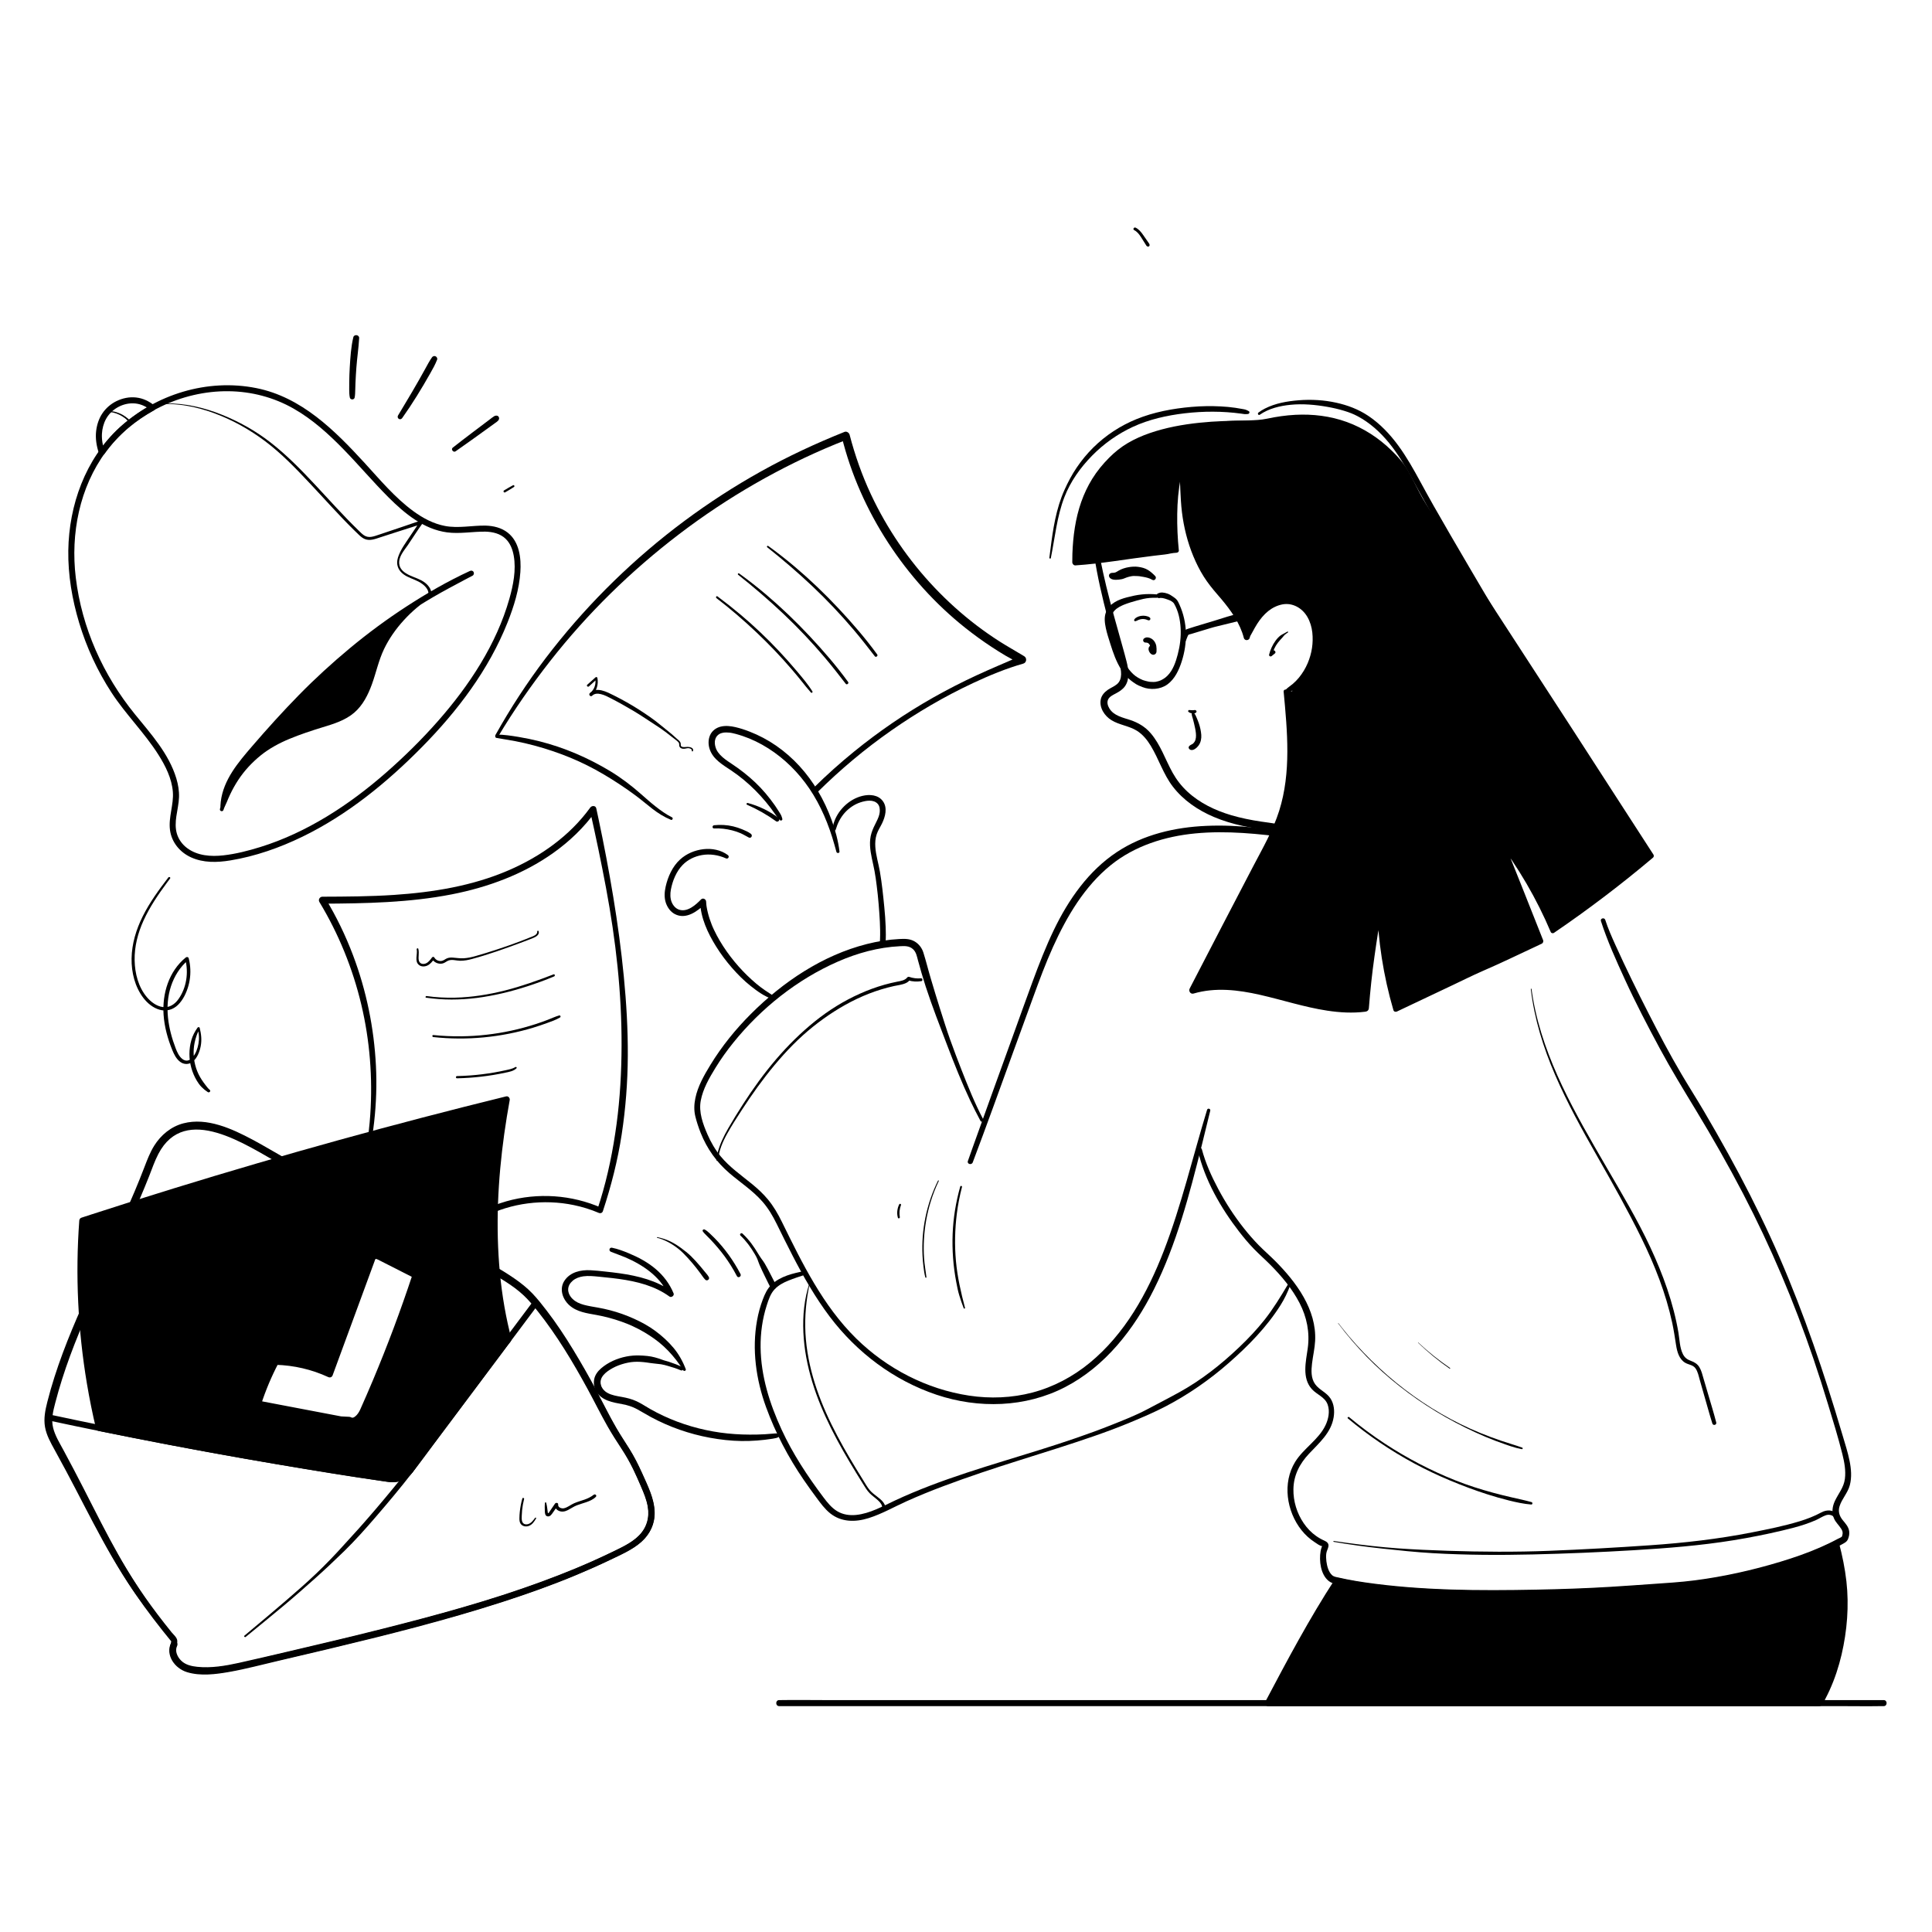 <svg xmlns="http://www.w3.org/2000/svg" id="ARTWORK" viewBox="0 0 1000 1000"><path d="m90.836,848.327c-9.136-11.354-17.543-23.373-25.071-35.856-6.367-10.559-12.027-21.521-17.62-32.504-3.248-6.378-6.496-12.755-9.821-19.094-1.818-3.465-3.655-6.92-5.517-10.362-1.986-3.673-4.265-7.339-5.298-11.424-1.107-4.377-.014-8.735,1.1-12.992,1.077-4.118,2.257-8.21,3.543-12.267,2.549-8.042,5.503-15.952,8.696-23.759,6.469-15.817,13.946-31.192,21.177-46.667,3.547-7.59,7.041-15.206,10.338-22.909,1.672-3.904,3.299-7.828,4.854-11.781,1.505-3.824,2.829-7.747,4.733-11.399,13.898-26.656,45.771-4.419,63.331,5.348,14.966,8.324,30.564,15.606,45.918,23.179,16.02,7.901,32.025,15.846,47.711,24.397,7.633,4.16,15.311,8.35,22.632,13.044,3.365,2.158,6.616,4.493,9.533,7.236,2.678,2.517,5.027,5.385,7.31,8.258,9.876,12.429,18.139,26.215,25.726,40.128,3.499,6.417,6.716,12.985,10.334,19.336,2.257,3.962,4.719,7.783,7.217,11.595,2.234,3.408,4.247,6.919,6.032,10.584,1.429,2.934,2.751,5.919,4.034,8.919,1.455,3.404,2.91,6.814,3.545,10.483.971,5.609-.581,10.992-4.617,15.037-4.299,4.307-10.249,6.748-15.659,9.343-11.329,5.436-22.976,10.15-34.766,14.486-26.769,9.846-54.391,17.341-82.025,24.313-16.104,4.063-32.264,7.9-48.437,11.674-8.718,2.034-17.433,4.093-26.172,6.032-6.97,1.546-14.298,2.772-21.451,2.042-2.99-.305-6.122-.998-8.336-3.162-1.949-1.904-3.457-4.954-2.15-7.626.997-2.038-2.054-3.833-3.055-1.786-3.184,6.51,1.864,13.384,8.169,15.326,7.036,2.167,15.018,1.105,22.122-.152,8.41-1.488,16.714-3.728,25.029-5.665,8.687-2.024,17.37-4.062,26.044-6.137,30.38-7.264,60.742-14.849,90.471-24.48,12.773-4.138,25.447-8.631,37.831-13.827,5.823-2.443,11.602-4.992,17.299-7.718,5.686-2.721,11.819-5.309,16.543-9.575,4.312-3.894,6.839-9.226,6.74-15.071-.123-7.213-3.62-14.017-6.524-20.454-1.949-4.318-4.078-8.541-6.586-12.564-2.233-3.582-4.581-7.082-6.702-10.734-3.693-6.358-6.9-12.977-10.364-19.458-3.82-7.146-7.828-14.197-12.045-21.117-4.235-6.949-8.73-13.741-13.689-20.198-2.348-3.057-4.754-6.12-7.423-8.906-2.805-2.929-6.013-5.457-9.347-7.755-7.221-4.979-15.041-9.178-22.715-13.408-8.161-4.498-16.416-8.824-24.717-13.056-16.534-8.429-33.253-16.487-49.842-24.807-7.4-3.711-14.867-7.356-22.088-11.408-5.384-3.021-10.657-6.234-16.11-9.133-10.578-5.622-23.55-11.636-35.792-8.435-6.367,1.665-11.648,6.043-15.098,11.575-2.147,3.442-3.598,7.27-5.045,11.043-1.591,4.151-3.246,8.277-4.975,12.373-6.817,16.148-14.561,31.882-21.92,47.785-7.33,15.84-14.359,31.875-19.677,48.52-1.355,4.24-2.593,8.514-3.683,12.83-1.079,4.268-1.979,8.607-1.218,13.008.741,4.29,2.946,8.179,5.021,11.943,2.006,3.638,3.987,7.29,5.944,10.955,12.681,23.751,24.107,48.346,40.49,69.871,4.747,6.237,9.717,12.312,14.76,18.311.784.933,2.075-.4,1.329-1.329h0Z" style="stroke-width:0px;"></path><path d="m336.199,771.711c-2.622-6.333-5.294-12.702-8.703-18.661-2.15-3.759-4.652-7.3-6.923-10.985-4.035-6.551-7.444-13.436-11.041-20.229-4.248-8.025-8.723-15.935-13.506-23.654-5.361-8.652-11.106-17.111-17.652-24.918-.712-.849-1.907-.413-2.453.316-11.863,15.846-23.726,31.692-35.589,47.538-5.931,7.923-11.863,15.846-17.794,23.769-2.966,3.962-5.931,7.923-8.897,11.885-2.489,3.324-4.735,6.645-9.17,7.25-2.083.284-4.192-.215-6.246-.521-2.42-.361-4.84-.726-7.26-1.093-4.839-.735-9.676-1.483-14.511-2.244-9.67-1.522-19.331-3.095-28.984-4.718-19.206-3.231-38.377-6.664-57.511-10.297-21.538-4.09-43.027-8.435-64.464-13.027-1.037-.222-1.909.456-1.977,1.506-.341,5.283,1.528,9.947,3.979,14.527,2.388,4.46,4.838,8.886,7.207,13.357,4.084,7.707,8.05,15.475,12.052,23.225,7.079,13.71,14.447,27.245,23.143,40.01,5.967,8.759,12.436,17.166,19.166,25.35l-.457-1.104c-.011.564-.048,1.133-.032,1.696.018.646.177-.203-.051.143-.304.46-.445,1.16-.549,1.692-.413,2.116.026,4.258.971,6.172,2.02,4.092,6.027,6.295,10.366,7.092,9.988,1.835,20.391-.72,30.097-2.963,23.011-5.318,46.021-10.658,68.922-16.433,19.822-4.999,39.576-10.321,59.066-16.503,17.087-5.42,33.98-11.522,50.355-18.833,3.868-1.727,7.706-3.523,11.506-5.396,3.892-1.918,7.853-3.784,11.284-6.476,3.069-2.408,5.597-5.439,7.011-9.103,1.417-3.672,1.465-7.685.745-11.516-.443-2.357-1.2-4.635-2.102-6.852-.747-1.837-3.77-1.034-3.011.83,2.187,5.375,3.626,11.582,1.181,17.132-2.397,5.442-7.576,8.67-12.663,11.271-10.644,5.441-21.604,10.248-32.742,14.584-25.188,9.806-51.207,17.366-77.332,24.22-15.212,3.991-30.49,7.724-45.79,11.36-8.166,1.941-16.339,3.853-24.515,5.752-7.824,1.818-15.642,3.899-23.562,5.261-6.577,1.131-14.203,2.137-20.655-.123-2.828-.991-5.284-3.432-5.999-6.385-.561-2.317.886-4.249.623-6.574-.17-1.505-2.021-3.059-2.941-4.196-1.24-1.534-2.47-3.076-3.688-4.628-2.33-2.969-4.611-5.976-6.838-9.022-3.863-5.284-7.557-10.693-11.047-16.231-6.368-10.103-11.992-20.637-17.472-31.24-3.069-5.938-6.109-11.891-9.203-17.817-3.593-6.881-7.438-13.637-10.985-20.54-1.927-3.751-3.191-7.478-2.915-11.74-.659.502-1.318,1.004-1.977,1.506,38.885,8.329,77.944,15.841,117.149,22.508,19.693,3.349,39.423,6.675,59.212,9.411,3.648.504,7.265-.339,10.187-2.623,1.635-1.278,2.78-2.947,4.013-4.594,1.607-2.146,3.213-4.292,4.819-6.438,5.931-7.923,11.863-15.846,17.794-23.769,13.593-18.157,27.186-36.313,40.779-54.47l-2.453.316c11.494,13.709,20.697,29.393,29.155,45.103,3.793,7.046,7.286,14.253,11.384,21.132,2.263,3.798,4.795,7.423,7.084,11.204,3.761,6.212,6.627,12.936,9.399,19.631.758,1.831,3.781,1.028,3.011-.83Z" style="stroke-width:0px;"></path><path d="m127.18,847.259c6.517-5.325,13.045-10.638,19.505-16.033,5.478-4.575,10.829-9.284,16.155-14.034,5.205-4.643,10.299-9.426,15.291-14.297,5.692-5.554,10.998-11.517,16.192-17.537,6.532-7.57,12.973-15.253,19.098-23.157.896-1.157,1.734-2.32,2.381-3.631.448-.908-.598-1.67-1.36-1.05-2.186,1.78-3.921,4.166-5.689,6.354-1.675,2.073-3.358,4.14-5.049,6.2-3.064,3.732-6.157,7.44-9.293,11.111-2.759,3.23-5.548,6.434-8.37,9.609-2.551,2.872-5.186,5.667-7.747,8.529-4.696,5.248-9.568,10.302-14.657,15.17-5.097,4.877-10.431,9.496-15.774,14.099-6.188,5.331-12.453,10.57-18.715,15.813-.875.732-1.749,1.465-2.623,2.197-.46.385.199,1.029.656.656h0Z" style="stroke-width:0px;"></path><path d="m270.347,775.648c-.615,2.216-1.046,4.477-1.288,6.764-.123,1.166-.213,2.345-.214,3.518-.001.895.078,1.864.556,2.644.893,1.458,2.756,1.806,4.291,1.251,1.809-.654,2.865-2.302,3.796-3.881.205-.347-.297-.614-.527-.308-.941,1.253-2.034,2.795-3.621,3.239-.641.18-1.364.194-1.981-.081-.725-.323-1.066-1.016-1.217-1.762-.162-.798-.112-1.647-.089-2.455.027-.963.088-1.926.184-2.885.196-1.954.548-3.888,1.028-5.792.15-.594-.754-.844-.918-.253h0Z" style="stroke-width:0px;"></path><path d="m282.066,777.909c-.175,1.43-.104,2.89-.058,4.329.034,1.077.154,2.48,1.502,2.646,1.306.161,2.097-1.158,2.736-2.074.847-1.215,1.695-2.43,2.542-3.645l-1.606-.677c-.22,1.558.624,2.862,2.038,3.507,1.585.723,3.203.396,4.708-.369,1.585-.806,3.002-1.844,4.675-2.486,1.594-.612,3.244-1.057,4.855-1.619,1.773-.618,3.6-1.387,4.939-2.744.716-.726-.328-1.676-1.087-1.087-1.463,1.135-3.067,1.912-4.809,2.521-1.796.627-3.633,1.123-5.379,1.888-1.768.775-3.32,2.161-5.232,2.576-1.239.269-3.183-.414-2.982-1.953.123-.944-1.204-1.08-1.637-.443-.631.926-1.261,1.851-1.892,2.777-.27.397-.54.793-.811,1.19-.142.209-.562.992-.898.995-.094.001.062.089-.056-.083-.097-.14-.098-.414-.121-.578-.071-.513-.123-1.03-.189-1.544-.137-1.078-.294-2.17-.591-3.214-.108-.382-.604-.263-.647.088h0Z" style="stroke-width:0px;"></path><path d="m262.309,569.012c-73.986,18.173-147.292,39.112-219.714,62.758-2.675,35.93.284,72.26,8.618,107.311,49.824,10.184,99.921,19.024,150.228,26.462,4.2.621,8.408-1.119,10.953-4.518,16.919-22.6,33.838-45.199,50.756-67.798-10.404-39.92-8.301-83.221-.841-124.215Zm-74.442,161.198c-1.308,2.927-4.278,6.413-6.987,4.698l-4.454-.228c-14.268-2.716-28.535-5.432-42.803-8.147,2.419-7.461,5.471-14.716,9.114-21.662,9.628.239,19.201,2.483,27.932,6.547,7.286-19.823,14.572-39.645,21.857-59.468.224-.609.48-1.26,1.022-1.616.896-.589,2.082-.111,3.038.375,6.149,3.125,12.299,6.25,18.449,9.374-7.866,23.814-16.938,47.23-27.17,70.126Z" style="stroke-width:0px;"></path><path d="m261.894,567.506c-14.405,3.539-28.785,7.181-43.138,10.929-14.422,3.766-28.817,7.637-43.182,11.614-14.296,3.957-28.564,8.018-42.801,12.183-14.306,4.185-28.582,8.474-42.825,12.868-14.175,4.372-28.318,8.848-42.427,13.426-1.781.578-3.561,1.157-5.341,1.738-.699.228-1.093.788-1.146,1.506-2.079,28.158-.715,56.529,3.948,84.374,1.312,7.835,2.893,15.622,4.726,23.352.118.497.582.987,1.091,1.091,24.77,5.061,49.606,9.794,74.504,14.185,24.754,4.366,49.567,8.397,74.431,12.086,2.65.393,5.186.554,7.756-.38,2.406-.874,4.474-2.372,6.044-4.393,3.838-4.939,7.507-10.019,11.255-15.026,7.627-10.187,15.253-20.375,22.88-30.562,3.769-5.035,7.539-10.07,11.308-15.105.92-1.23,1.841-2.459,2.761-3.688.482-.644.964-1.288,1.446-1.932.471-.629,1.278-1.37,1.472-2.129.169-.663-.144-1.383-.305-2.017-.168-.66-.332-1.321-.493-1.982-.37-1.522-.722-3.049-1.057-4.579-2.53-11.565-4.047-23.329-4.747-35.143-1.425-24.035.447-48.201,4.29-71.939.462-2.856.955-5.708,1.472-8.555.357-1.965-2.652-2.808-3.011-.83-2.941,16.202-5.047,32.573-5.912,49.022-.86,16.369-.491,32.832,1.605,49.098,1.169,9.072,2.85,18.069,5.148,26.924l.157-1.203c-9.818,13.114-19.636,26.229-29.454,39.344-4.953,6.616-9.906,13.232-14.859,19.848-1.227,1.639-2.455,3.279-3.682,4.918-1.135,1.516-2.19,3.182-3.517,4.537-2.173,2.218-5.256,3.292-8.338,2.959-3.993-.431-7.979-1.181-11.95-1.786-4.022-.613-8.042-1.234-12.062-1.865-8.038-1.261-16.071-2.558-24.098-3.89-16.125-2.676-32.227-5.495-48.302-8.455-16.004-2.947-31.982-6.034-47.933-9.258-1.994-.403-3.987-.808-5.98-1.216l1.091,1.091c-6.45-27.201-9.671-55.133-9.513-83.091.045-7.943.366-15.883.951-23.805l-1.146,1.506c14.101-4.603,28.236-9.106,42.402-13.504,14.235-4.42,28.503-8.735,42.802-12.947,14.229-4.191,28.489-8.278,42.778-12.261,14.358-4.003,28.746-7.9,43.161-11.693,14.346-3.774,28.719-7.444,43.118-11.008,1.817-.45,3.635-.898,5.453-1.345,1.951-.479,1.125-3.492-.83-3.011Z" style="stroke-width:0px;"></path><path d="m186.519,729.422c-.661,1.452-1.51,2.861-2.792,3.829.076-.057-.238.152-.311.196-.16.097-.328.196-.502.266.204-.082-.155.028-.213.049-.011.004-.259.059-.089.029.184-.032-.202.006-.239.01-.066.007-.376-.058-.481-.114-.352-.185-.662-.309-1.065-.344-.864-.073-1.737-.089-2.603-.133l-1.395-.071c-.12-.006-.242-.007-.362-.018-.114-.011.13.007.131.007-.323-.074-.653-.124-.978-.186-8.846-1.684-17.692-3.368-26.538-5.051-5.014-.954-10.028-1.909-15.042-2.863.363.64.727,1.281,1.091,1.921,2.386-7.337,5.38-14.454,8.957-21.289l-1.348.773c9.353.248,18.651,2.398,27.144,6.334.967.448,1.923.075,2.294-.933,4.002-10.887,8.003-21.774,12.004-32.66,1.994-5.424,3.987-10.848,5.98-16.272,1.004-2.732,2.008-5.463,3.012-8.194.23-.624.459-1.249.688-1.873.161-.437.325-1.004.523-1.174-.14.12.162-.049.074-.036.205-.03.433.059.668.137.583.195,1.127.527,1.674.805,5.816,2.955,11.633,5.911,17.449,8.866l-.718-1.764c-3.065,9.273-6.309,18.487-9.735,27.633-3.412,9.108-7.003,18.149-10.77,27.116-2.111,5.026-4.284,10.027-6.507,15.004-.344.769-.223,1.678.56,2.136.666.39,1.791.214,2.136-.56,4.022-9.004,7.869-18.086,11.536-27.24,3.647-9.104,7.113-18.279,10.396-27.52,1.857-5.226,3.655-10.474,5.395-15.74.205-.62-.128-1.464-.718-1.764-5.372-2.729-10.744-5.459-16.116-8.189-2.381-1.21-5.962-3.563-7.999-.511-.744,1.115-1.09,2.591-1.55,3.841-.516,1.405-1.033,2.809-1.549,4.214-4.145,11.277-8.289,22.554-12.434,33.831-2.338,6.36-4.676,12.721-7.013,19.081.765-.311,1.529-.622,2.294-.933-9.011-4.176-18.788-6.497-28.72-6.761-.526-.014-1.102.302-1.348.773-3.7,7.068-6.805,14.448-9.272,22.035-.246.756.288,1.768,1.091,1.921,7.338,1.396,14.675,2.793,22.012,4.19,3.669.698,7.338,1.397,11.007,2.095,1.794.341,3.587.683,5.381,1.024,1.595.304,3.24.765,4.857.896,1.467.118,2.945.151,4.415.226l-.788-.213c3.942,2.356,7.644-2.011,9.123-5.258.349-.767.219-1.681-.56-2.136-.671-.392-1.785-.211-2.136.56Z" style="stroke-width:0px;"></path><path d="m87.139,454.167c-4.896,6.376-9.679,12.916-13.274,20.133-3.384,6.795-5.632,14.155-5.758,21.787-.118,7.181,1.708,14.733,6.149,20.495,2.114,2.743,5.02,5.128,8.405,6.068,3.477.966,6.951-.035,9.504-2.556,2.655-2.62,4.362-6.303,5.356-9.853,1.041-3.715,1.272-7.622.718-11.437-.136-.939-.328-1.867-.564-2.785-.188-.73-1.031-.83-1.549-.409-8.732,7.111-12.201,18.63-11.461,29.593.427,6.329,2.146,12.493,4.528,18.351.912,2.244,2.067,4.538,4.04,6.036,1.984,1.506,4.554,1.502,6.511-.056,2.35-1.872,3.589-5.18,4.141-8.042.62-3.212.271-6.29-.523-9.431-.139-.55-.829-.552-1.119-.146-1.388,1.941-2.526,4.119-3.187,6.416-.667,2.318-.997,4.75-1.009,7.161-.024,4.837,1.348,9.757,3.838,13.901.685,1.14,1.482,2.272,2.419,3.22.478.483.976.95,1.502,1.38.533.436,1.146.785,1.674,1.217.759.622,1.853-.46,1.087-1.087-.821-.671-1.531-1.645-2.18-2.481-.69-.89-1.349-1.807-1.967-2.748-1.226-1.866-2.21-3.859-2.9-5.984-1.371-4.224-1.702-8.88-.783-13.235.525-2.487,1.326-4.915,2.563-7.141l-1.119-.146c.93,2.465.986,5.333.526,7.907-.435,2.432-1.349,5.048-2.982,6.948-.715.832-1.633,1.582-2.761,1.711-.953.109-1.853-.254-2.593-.837-1.728-1.363-2.677-3.521-3.444-5.521-3.892-10.149-5.903-21.6-2.419-32.155,1.7-5.152,4.716-10.045,8.927-13.519l-1.549-.409c1.81,6.905.644,14.76-3.516,20.631-1.887,2.663-4.721,4.576-8.101,4.103-3.264-.457-6.129-2.635-8.216-5.079-4.436-5.196-6.244-12.376-6.374-19.073-.14-7.192,1.692-14.229,4.668-20.741,3.164-6.925,7.473-13.253,11.983-19.36.567-.768,1.139-1.534,1.712-2.297.407-.543-.501-1.056-.906-.529h0Z" style="stroke-width:0px;"></path><path d="m251.236,272.05c-6.936-.09-13.989,1.493-20.881.193-6.012-1.134-11.471-4.068-16.374-7.644-9.569-6.98-17.32-16.326-25.283-25.006-15.517-16.913-32.679-34.063-56.07-38.724-25.315-5.044-52.037,3.201-70.924,20.613-17.527,16.158-26.015,39.992-26.354,63.49-.182,12.622,1.992,25.319,5.62,37.383,3.842,12.777,9.509,25.032,16.801,36.206,7.345,11.256,17.05,20.749,24.233,32.102,3.644,5.76,6.931,12.314,7.466,19.215.516,6.655-2.361,13.088-1.48,19.754.837,6.327,5.082,11.456,10.808,14.089,6.432,2.958,13.588,2.751,20.433,1.627,12.949-2.127,25.516-6.546,37.296-12.268,23.338-11.338,43.781-28.052,61.915-46.445,18.379-18.642,34.574-40.008,44.28-64.492,3.303-8.331,6.002-17.04,6.617-26.031.49-7.165-.476-15.633-6.517-20.394-3.304-2.604-7.447-3.559-11.586-3.667-2.01-.052-2.009,3.071,0,3.123,3.758.098,7.64.989,10.433,3.659,2.435,2.328,3.651,5.531,4.237,8.79,1.32,7.345-.249,15.219-2.253,22.295-6.682,23.594-20.78,44.876-36.821,63.139-8.4,9.564-17.506,18.533-27.08,26.918-9.551,8.365-19.719,16.045-30.578,22.638-10.833,6.577-22.354,12.062-34.473,15.816-6.205,1.922-12.65,3.581-19.117,4.303-6.433.718-13.329.233-18.7-3.746-2.491-1.846-4.402-4.428-5.304-7.405-.892-2.945-.734-6.052-.301-9.064.471-3.277,1.261-6.545,1.378-9.864.116-3.281-.441-6.591-1.382-9.727-3.848-12.825-13.178-23.074-21.443-33.242-16.5-20.299-27.475-44.692-30.613-70.753-2.726-22.639,1.907-46.63,15.629-65.172,14.515-19.614,39.085-31.535,63.414-31.267,11.869.131,23.408,3.134,33.727,9.012,9.719,5.536,18.067,13.097,25.835,21.072,7.914,8.125,15.239,16.81,23.254,24.836,8.323,8.335,18.277,16.552,30.353,18.142,6.593.868,13.2-.466,19.806-.38,2.01.026,2.011-3.097,0-3.123Z" style="stroke-width:0px;"></path><path d="m114.761,418.967c-.104-10.231,5.492-19.072,11.942-26.564,22.221-25.81,46.182-50.381,74.077-70.101,13.661-9.657,28.096-18.219,43.129-25.56-8.518,4.323-16.825,8.068-25.169,13.767-8.343,5.699-16.587,15.145-21.083,24.194-2.773,5.58-4.165,11.724-6.17,17.623-2.005,5.899-4.793,11.795-9.614,15.742-4.061,3.324-9.2,4.976-14.22,6.509-11.723,3.58-24.102,7.131-33.77,15.018-9.156,7.469-15.84,18.078-19.123,29.372" style="stroke-width:0px;"></path><path d="m115.445,418.967c.044-5.462,1.776-10.709,4.422-15.448,2.716-4.865,6.386-8.963,10.06-13.111,7.847-8.86,15.901-17.54,24.27-25.91,8.368-8.368,16.93-16.534,25.95-24.2,9.074-7.711,18.568-14.901,28.481-21.5,5.121-3.409,10.338-6.678,15.645-9.791,5.348-3.137,10.826-6.003,16.291-8.924,1.346-.719,2.696-1.432,4.051-2.134-.47-.804-.941-1.609-1.411-2.413-5.765,3.093-11.723,5.814-17.432,9.016-5.598,3.139-10.92,6.672-15.592,11.094-4.541,4.298-8.527,9.26-11.797,14.587-1.659,2.702-3.028,5.531-4.147,8.498-1.156,3.066-2.067,6.215-3.031,9.344-1.699,5.521-3.618,11.265-7.356,15.785-1.862,2.251-4.094,4.038-6.667,5.416-2.622,1.404-5.442,2.37-8.273,3.256-5.748,1.801-11.598,3.291-17.243,5.408-5.688,2.133-11.314,4.688-16.253,8.265-4.886,3.539-8.984,7.95-12.503,12.836-3.431,4.763-6.193,10.048-8.098,15.603-.455,1.327-.566,2.737-.957,4.074-.34,1.163,1.472,1.659,1.812.499.409-1.397,1.194-2.725,1.734-4.076.517-1.292,1.069-2.568,1.661-3.828,1.242-2.642,2.67-5.195,4.275-7.633,3.156-4.796,7.026-8.944,11.466-12.576,4.412-3.609,9.733-6.477,14.958-8.64,5.563-2.304,11.321-4.225,17.078-5.981,5.796-1.768,11.776-3.56,16.472-7.568,4.497-3.838,7.222-9.313,9.203-14.78,2.187-6.035,3.486-12.413,6.284-18.219,2.614-5.425,6.084-10.352,10.135-14.8,2.059-2.261,4.255-4.406,6.591-6.381,2.342-1.98,4.865-3.712,7.457-5.347,5.57-3.512,11.452-6.473,17.357-9.371,1.422-.698,2.848-1.384,4.276-2.067.681-.326.86-1.299.501-1.912-.412-.704-1.224-.818-1.912-.501-11.342,5.224-22.251,11.525-32.722,18.319-10.225,6.634-20.038,13.879-29.409,21.671-9.204,7.652-18.083,15.767-26.454,24.324-8.364,8.55-16.39,17.427-24.19,26.493-7.153,8.314-14.778,17.255-16.152,28.565-.164,1.348-.226,2.703-.198,4.06.018.878,1.359.881,1.366,0h0Z" style="stroke-width:0px;"></path><path d="m66.434,221.471c4.114-3.446,8.57-6.462,13.262-9.065.807-.448,1.103-1.821.316-2.453-2.842-2.28-5.951-3.813-9.6-4.215-3.459-.381-6.978.35-10.094,1.865-2.967,1.442-5.538,3.664-7.369,6.408-1.799,2.695-2.793,5.835-3.181,9.033-.475,3.917.191,7.816,1.412,11.542.44,1.342,2.074,1.467,2.854.373,3.558-4.99,7.713-9.538,12.4-13.488.645-.544.561-1.648,0-2.208-.639-.639-1.561-.545-2.208,0-4.897,4.126-9.174,8.91-12.889,14.12.951.124,1.903.249,2.854.373-.982-2.997-1.6-6.037-1.433-9.201.138-2.619.833-5.349,2.111-7.684,2.709-4.949,8.226-8.164,13.898-8.108,3.374.033,6.416,1.297,9.036,3.399l.316-2.453c-4.927,2.733-9.575,5.936-13.894,9.553-.647.542-.559,1.649,0,2.208.64.64,1.56.543,2.208,0Z" style="stroke-width:0px;"></path><path d="m82.627,209.218c9.752-.62,19.511,1.401,28.62,4.798,9.34,3.483,18.077,8.407,26.041,14.396,8.507,6.397,15.925,14.155,23.197,21.885,7.477,7.947,14.706,16.132,22.47,23.805.973.962,1.948,1.925,2.948,2.859.872.814,1.806,1.585,2.917,2.046,2.636,1.094,5.472-.057,8.007-.889,5.722-1.879,11.469-3.684,17.203-5.524,1.411-.453,2.833-.885,4.222-1.405l-.974-1.267c-2.136,3.49-4.554,6.811-6.79,10.238-1.062,1.629-2.179,3.225-3.053,4.965-.757,1.506-1.498,3.162-1.768,4.835-.483,2.982.828,5.56,3.207,7.305,2.339,1.715,5.18,2.43,7.72,3.757,2.609,1.363,5.976,4.059,5.024,7.414-.27.953,1.212,1.36,1.482.409.827-2.915-.878-5.485-3.11-7.226-2.369-1.847-5.203-2.558-7.883-3.8-2.54-1.177-5.162-2.938-5.471-5.974-.381-3.749,2.499-6.839,4.468-9.711,2.578-3.76,4.98-7.659,7.664-11.342.457-.627-.297-1.46-.974-1.267-2.893.823-5.731,1.878-8.581,2.837-2.856.961-5.712,1.922-8.568,2.882-1.406.473-2.81.951-4.219,1.415-1.337.44-2.682.953-4.074,1.187-1.421.239-2.739.035-3.946-.769-1.054-.703-1.944-1.66-2.85-2.538-7.839-7.596-15.097-15.758-22.547-23.728-7.241-7.746-14.757-15.426-23.157-21.93-7.751-6.002-16.384-10.817-25.499-14.418-8.944-3.534-18.628-5.786-28.282-5.647-1.149.017-2.297.071-3.443.158-.155.012-.158.254,0,.244h0Z" style="stroke-width:0px;"></path><path d="m55.353,213.926c.937-.768,2.208-.617,3.311-.364,1.097.251,2.162.638,3.169,1.138.944.469,1.861,1.021,2.704,1.654.963.723,1.713,1.554,2.424,2.522.48.654,1.435-.085.881-.68-1.702-1.831-3.847-3.413-6.175-4.337-1.839-.73-4.827-1.744-6.452-.072-.089.092.043.216.138.138h0Z" style="stroke-width:0px;"></path><path d="m183.555,205.815c.28-1.312.27-2.703.322-4.042.047-1.233.068-2.467.12-3.701.108-2.591.275-5.178.461-7.764.368-5.122,1.169-10.209,1.439-15.333.091-1.73-2.617-2.091-3.019-.409-1.217,5.084-1.528,10.41-1.847,15.619-.156,2.544-.232,5.092-.265,7.64-.017,1.315-.042,2.633-.012,3.947.03,1.335.025,2.74.332,4.042.284,1.205,2.206,1.237,2.47,0h0Z" style="stroke-width:0px;"></path><path d="m208.186,216.373c5.269-7.426,10.027-15.187,14.501-23.115,1.309-2.319,2.618-4.627,3.574-7.117.26-.677-.232-1.491-.855-1.741-.716-.288-1.41-.015-1.843.604-1.29,1.841-2.331,3.828-3.41,5.799-1.097,2.003-2.211,3.997-3.344,5.98-2.244,3.93-4.52,7.845-6.868,11.714-1.329,2.191-2.623,4.402-3.946,6.595-.354.587-.13,1.393.455,1.736.636.372,1.338.105,1.736-.455h0Z" style="stroke-width:0px;"></path><path d="m235.79,233.616c6.131-4.261,12.171-8.643,18.222-13.016l2.219-1.604c.907-.655,2.388-1.483,2.063-2.814-.295-1.208-1.635-1.283-2.551-.722-.812.497-1.554,1.116-2.313,1.689-2.988,2.254-5.976,4.507-8.963,6.761-3.407,2.57-6.781,5.177-10.14,7.809-1.071.839.339,2.679,1.464,1.897h0Z" style="stroke-width:0px;"></path><path d="m261.473,254.827c.765-.449,1.53-.898,2.295-1.347.768-.451,1.515-.919,2.256-1.414.547-.366.071-1.191-.517-.885-.79.41-1.56.839-2.325,1.295-.762.454-1.524.908-2.287,1.361-.634.377-.06,1.365.579.99h0Z" style="stroke-width:0px;"></path><path d="m568.509,248.67c-2.12,6.946-4.421,13.976-4.287,21.322.064,3.493.518,6.983,1.038,10.433.771,5.112,1.536,10.226,2.494,15.307,2.028,10.749,4.802,21.337,7.585,31.911,1.378,5.235,2.795,10.462,4.106,15.714.872,3.496,1.828,8.211-1.373,10.837-1.407,1.154-3.164,1.819-4.657,2.852-1.76,1.218-3.271,2.883-3.679,5.051-.803,4.27,2.013,8.488,5.54,10.661,4.08,2.514,9.074,2.928,13.145,5.456,3.064,1.903,5.367,4.769,7.217,7.82,4.151,6.844,6.487,14.67,11.391,21.073,5.469,7.141,13.053,12.273,21.277,15.755,9.427,3.991,19.725,5.915,29.871,6.944,2.586.262,5.202.287,7.797.424,2.3.122,4.604.403,6.883.733,4.52.654,8.95,1.705,13.147,3.526,2.117.919,4.132,2.095,5.957,3.507.83.641,2.002-.425,1.19-1.19-3.404-3.21-7.384-5.377-11.816-6.823-4.336-1.415-8.986-1.936-13.499-2.441-2.478-.277-4.945-.737-7.399-1.172-2.582-.459-5.195-.738-7.787-1.131-5.216-.791-10.407-1.823-15.469-3.324-8.243-2.443-16.284-6.307-22.622-12.208-3.024-2.816-5.532-6.033-7.551-9.635-1.958-3.492-3.538-7.176-5.299-10.768-1.699-3.464-3.588-6.852-6.112-9.792-2.823-3.288-6.402-5.431-10.486-6.8-3.925-1.315-8.571-2.199-10.894-6.009-.827-1.355-1.369-3.086-.677-4.598.727-1.59,2.524-2.382,3.976-3.159,1.834-.982,3.581-2.061,4.8-3.792,1.236-1.756,1.712-3.946,1.746-6.064.035-2.267-.416-4.55-.966-6.739-.637-2.539-1.345-5.06-2.046-7.582-2.896-10.418-5.915-20.806-8.456-31.319-2.295-9.495-4.183-19.084-5.785-28.72-.494-2.973-.818-5.974-.693-8.992.139-3.363.775-6.681,1.51-9.958.517-2.307,1.097-4.598,1.706-6.883.142-.533-.663-.752-.824-.227h0Z" style="stroke-width:0px;"></path><path d="m592.878,332.59c.081-.002.159 0.0.239.002.24.005-.234-.004-.074-.013.22-.012.454.07.679.079.173.006-.327-.066-.087-.009.079.019.158.036.236.059.066.019.129.044.194.065.163.051-.289-.148-.073-.03.122.067.245.128.362.204.137.089.176.205-.021-.031.043.051.111.091.161.136.105.094.205.194.298.299.046.051.086.116.137.162-.257-.234-.121-.158-.037-.029.077.118.139.241.206.364.158.289-.078-.229-.017-.051.027.077.058.152.083.229.056.17.102.343.141.518.018.08.034.16.049.24.006.036.06.366.015.08-.043-.275-.002.019.003.082.008.098.013.197.017.296.006.166.007.331.003.497-.009.367-.043.733-.09,1.097l.059-.443c-.018.131-.04.259-.068.388.941-.248,1.882-.497,2.823-.745-.191-.216.17.267.066.093-.039-.066-.083-.129-.121-.195-.077-.134-.15-.269-.213-.41l.176.417c-.081-.202-.126-.412-.209-.612-.128-.309-.251-.567-.484-.808-.41-.317-.446-.345-.11-.084-.109-.096-.224-.183-.345-.262-.409-.271-1.038-.262-1.448,0-.879.561-1.165,1.594-.819,2.565.234.655.567,1.246,1.118,1.687.547.438,1.162.637,1.845.349.63-.266,1.013-.86,1.038-1.544.036-.971.05-1.89-.114-2.856-.17-1-.604-1.93-1.238-2.718-.564-.699-1.334-1.204-2.171-1.512-.419-.154-.88-.233-1.325-.239-.539-.008-1.038.168-1.488.457-.431.277-.716.835-.549,1.35.159.492.613.893,1.153.878h0Z" style="stroke-width:0px;"></path><path d="m587.883,321.482c.245-.105.502-.169.739-.294.219-.115.433-.236.663-.326.5-.196,1.045-.344,1.578-.411.929-.118,1.96.005,2.848.377.26.109.588.285.913.273.447-.016.822-.352.813-.813-.014-.786-.977-1.094-1.595-1.286-1.111-.345-2.29-.383-3.432-.193-.629.105-1.225.312-1.798.593-.282.138-.56.297-.815.481-.293.212-.5.516-.7.814-.141.209-.082.523.09.695.195.195.457.191.695.09h0Z" style="stroke-width:0px;"></path><path d="m597.931,298.163c-1.106-1.154-2.348-2.277-3.711-3.121-1.592-.985-3.347-1.415-5.183-1.65-1.646-.211-3.288-.092-4.92.189-1.68.289-3.556.87-5.029,1.732-.37.217-.728.452-1.107.655-.152.082-.308.16-.464.235-.332.159.424-.117-.186.076-.393.124-.699.193-.901.189-.549-.01-1.246.018-1.732.302-1.014.593-.833,1.849-.03,2.533.818.698,1.94.8,2.977.801.964.002,1.923-.135,2.87-.305.869-.156,1.636-.536,2.461-.84.671-.247,1.358-.446,2.058-.592.191-.04.382-.076.574-.108.13-.022.717-.192.122-.022.411-.117.935-.085,1.36-.096.845-.022,1.686.029,2.527.096.649.051-.501-.092.145.017.193.033.386.064.578.102.338.066.65.119.999.163.262.03.251.028-.03-.007.129.019.258.041.387.063,1.666.293,3.269.666,4.728,1.541,1.227.736,2.479-.941,1.508-1.954h0Z" style="stroke-width:0px;"></path><path d="m616.827,369.467c-.001.854.357,1.731.592,2.546.237.822.448,1.651.632,2.486.368,1.668.798,3.341.944,5.048.124,1.452.113,3.022-.646,4.312-.275.467-.638.901-1.07,1.206-.228.161-.551.312-.769.407-.501.217-.792.465-1.109.903-.369.51-.057,1.207.398,1.519,1.646,1.128,3.779-.882,4.673-2.162,1.073-1.537,1.443-3.525,1.305-5.37-.148-1.992-.609-4.048-1.248-5.94-.329-.972-.72-1.926-1.125-2.869-.372-.864-.754-1.895-1.449-2.552-.411-.389-1.126-.116-1.126.467h0Z" style="stroke-width:0px;"></path><path d="m615.247,368.54c.126.075.255.144.387.208l-.224-.224c.167.364.624.479.985.579.302.083.611.127.925.137.26.009.52-.005.778-.037.215-.026.506-.037.693-.157.143-.092.255-.21.363-.339.322-.381.197-.915-.285-1.081-.162-.055-.32-.134-.497-.126-.166.007-.33.056-.494.083-.037.006-.073.012-.11.017l.108-.015c-.004.014-.173.017-.195.019-.12.009-.241.014-.362.014-.239 0-.482-.006-.721-.02-.055-.003-.11-.007-.165-.013-.034-.003-.223-.013-.025,0-.056-.004-.111-.018-.166-.027-.232-.036-.408-.015-.61.112l.481-.063c-.146-.025-.291-.056-.435-.092-.613-.157-.986.697-.432,1.026h0Z" style="stroke-width:0px;"></path><path d="m646.088,330.865c1.718-2.556,2.974-5.411,4.649-8.002,1.585-2.452,3.443-4.766,5.737-6.594,2.156-1.719,4.728-2.975,7.449-3.463.556-.1,1.128-.151,1.734-.164.628-.013,1.436.035,1.912.118,1.311.227,2.535.645,3.577,1.186,2.359,1.225,4.197,3.066,5.526,5.33,1.438,2.448,2.291,5.366,2.583,8.128.575,5.448-.248,10.757-2.388,15.824-1.139,2.697-2.695,5.262-4.549,7.527-.97,1.185-2.033,2.257-3.196,3.252-1.155.988-2.473,1.772-3.535,2.856-.713.727-.003,2.21,1.056,1.815.717-.267,1.309-.573,1.917-1.034.641-.486,1.27-.988,1.876-1.516,1.097-.957,2.124-1.998,3.118-3.061,1.984-2.123,3.674-4.497,5.087-7.033,2.885-5.181,4.491-11.167,4.211-17.114-.31-6.581-2.759-13.102-8.325-16.974-2.594-1.804-5.717-2.696-8.873-2.45-3.116.243-6.096,1.378-8.674,3.133-3.007,2.047-5.38,4.813-7.304,7.88-.954,1.519-1.796,3.106-2.581,4.718-.809,1.662-1.593,3.4-2.124,5.171-.206.688.741,1.026,1.115.47h0Z" style="stroke-width:0px;"></path><path d="m666.347,326.928c-.591.288-1.155.615-1.719.951-.565.336-1.155.561-1.695.951-1.066.769-1.975,1.787-2.743,2.846-1.531,2.111-2.657,4.585-3.291,7.112-.205.817.734,1.258,1.328.773.557-.456,1.115-.911,1.672-1.367.556-.454.202-1.348-.403-1.528-.301-.089-.589-.17-.9-.214-.534-.075-1.075.131-1.231.699-.129.469.16,1.155.699,1.231.404.057.783.083,1.189.08l-.646-1.56c-.501.512-1.002,1.024-1.503,1.536l1.328.773c.497-2.411,1.515-4.614,3.016-6.564.731-.949,1.549-1.808,2.35-2.695.41-.453.781-1,1.232-1.405.483-.434,1.044-.801,1.588-1.154.292-.19.039-.615-.271-.464h0Z" style="stroke-width:0px;"></path><path d="m645.907,218.483c-22.135-.029-53.17,2.628-68.956,17.645-14.642,13.929-19.22,29.963-20.2,49.073-.1,1.938-.137,3.878-.113,5.818,19.131-1.275,33.233-4.808,52.364-6.083-1.208-14.341-1.457-28.945,2.268-42.914,3.724-13.97,14.52-14.027,27.273-22.345" style="stroke-width:0px;"></path><path d="m645.907,217.848c-8.388-.153-16.781.092-25.127.969-8.701.914-17.413,2.498-25.697,5.364-3.933,1.361-7.77,3.037-11.356,5.156-3.525,2.082-6.681,4.621-9.572,7.513-3.329,3.33-6.361,7.021-8.842,11.028-2.31,3.731-4.182,7.729-5.647,11.864-3.046,8.6-4.268,17.827-4.599,26.913-.053,1.454-.069,2.909-.055,4.364.008.836.739,1.685,1.626,1.626,13.548-.895,26.894-3.337,40.356-4.96,1.933-.233,3.867-.467,5.803-.673,1.082-.115,2.111-.318,3.174-.551.998-.218,2.013-.277,3.031-.364.575-.049,1.229-.494,1.161-1.161-.64-6.255-.922-12.566-.833-18.854.088-6.252.604-12.508,1.821-18.646.911-4.594,1.992-9.382,5.101-13.042,2.446-2.88,5.723-4.777,9.058-6.456,4.657-2.345,9.402-4.464,13.787-7.314,1.181-.767.081-2.669-1.108-1.896-4.031,2.619-8.366,4.643-12.673,6.753-3.518,1.723-7.056,3.614-9.811,6.455-3.323,3.426-4.878,7.777-5.937,12.344-1.448,6.247-2.165,12.655-2.39,19.059-.253,7.215.194,14.401.665,21.596l1.161-1.161c-.883.043-1.782.153-2.666.147-.946-.006-1.891-.172-2.839-.115-1.758.106-3.52.293-5.271.484-3.402.371-6.795.818-10.185,1.284-6.47.888-12.916,1.911-19.395,2.682-3.993.475-7.996.861-12.008,1.136.542.542,1.084,1.084,1.626,1.626-.059-4.943.258-9.903.876-14.807.245-1.944.618-4.229,1.044-6.312.427-2.091.938-4.165,1.545-6.211,2.428-8.18,6.561-15.805,12.226-22.33,2.727-3.14,5.717-6.036,9.08-8.326,3.207-2.184,6.684-3.969,10.265-5.453,7.91-3.277,16.356-5.167,24.806-6.402,8.259-1.207,16.608-1.777,24.948-2.0.951-.025,1.902-.045,2.853-.061.816-.013.818-1.254,0-1.269h0Z" style="stroke-width:0px;"></path><path d="m615.974,226.149c-4.784,14.073-4.408,16.625-3.468,31.459,1.097,17.31,6.472,34.827,17.943,47.837,6.148,6.972,12.873,15.249,14.893,24.322.519-6.494,6.032-14.705,11.879-17.577,5.847-2.872,13.192-2.426,18.648,1.132,2.074-6.54,1.657-13.667-.024-20.319-1.68-6.652-4.571-12.927-7.445-19.157-3.981-8.628-8.003-17.327-13.684-24.944-5.177-6.94-11.614-12.824-18.022-18.647-5.677-5.159-9.967-5.28-17.638-5.243-1.065.005-1.256,4.695-2.039-.019" style="stroke-width:0px;"></path><path d="m615.185,225.932c-2.14,5.889-4.136,11.827-4.418,18.135-.137,3.063.009,6.135.153,9.195.187,3.965.372,7.925.857,11.866.96,7.797,2.87,15.514,5.89,22.775,1.517,3.646,3.267,7.185,5.38,10.524,2.105,3.325,4.546,6.367,7.128,9.33,5.126,5.881,10.182,12.293,12.795,19.676.321.907.589,1.828.839,2.756.476,1.77,3.038,1.341,3.119-.422.012-.272.03-.543.057-.813.036-.368.016-.214.078-.592.104-.634.244-1.262.414-1.882.308-1.128.649-2.299,1.133-3.366.546-1.205,1.354-2.355,2.131-3.42.74-1.015,1.564-1.972,2.452-2.86,1.651-1.65,3.576-3.044,5.778-3.855,2.501-.922,5.139-1.215,7.82-1.022,2.918.21,5.719,1.216,8.25,2.783.917.568,2.12.012,2.411-.981,2.545-8.682,1.266-17.895-1.618-26.322-1.459-4.264-3.29-8.393-5.161-12.489-1.826-3.997-3.649-7.998-5.609-11.932-1.946-3.908-4.051-7.745-6.454-11.393-2.411-3.661-5.154-7.124-8.058-10.407-2.896-3.274-6-6.356-9.154-9.38-2.737-2.624-5.526-5.476-9.027-7.066-3.087-1.402-6.373-1.835-9.739-1.907-.886-.019-1.773-.02-2.659-.017-1.031.004-2.03.012-2.795.82-.509.539-.762,1.157-1.038,1.831-.038.093-.076.186-.112.279-.131.333.033-.119.097-.222-.04.062-.089.171-.112.242-.004.012-.044.061-.041.071-.055.087-.013.033.127-.162.593-.873,1.587-.932,2.979-.18.199.2.368.383.393.662-.01-.115-.09-.262-.123-.375-.13-.45-.229-.916-.307-1.377-.184-1.085-1.578-1.79-2.581-1.466-1.171.379-1.663,1.418-1.466,2.581-.07-.413.092.603.119.756.034.191.069.383.112.572.088.385.215.792.411,1.135.63,1.104,2.037,1.577,3.168.918.722-.422,1.026-1.124,1.327-1.856.032-.077.063-.153.093-.23.16-.402-.109.235-.068.154.065-.128.275-.416.286-.548,0,.001-.384.443-.207.271.078-.076.143-.087-.125.087-.189.123-.362.244-.586.304-.677.182-.543.051-.261.06.498.015 1-.002,1.498-0.0.861.003,1.722.013,2.583.045.812.03,1.624.08,2.433.156.16.015.319.031.478.049.091.01.223.011.315.037-.002-.001-.433-.066-.184-.025.382.064.765.12,1.145.198.697.142,1.386.325,2.06.555.169.058.337.119.504.182.199.076.519.222.14.049.362.166.722.329,1.075.514.727.381,1.425.816,2.096,1.291.148.105.295.213.441.321.319.234.091.068.026.016.075.059.15.118.225.178.39.312.769.637,1.143.969,3.243,2.878,6.508,5.738,9.631,8.746,3.064,2.951,6.034,6.032,8.569,9.455,2.576,3.478,4.819,7.191,6.862,11.003,2.05,3.824,3.914,7.744,5.744,11.678,1.841,3.959,3.719,7.909,5.335,11.967,3.156,7.931,5.484,16.697,3.735,25.247-.214,1.045-.494,2.068-.83,3.08.804-.327,1.607-.654,2.411-.981-5.015-3.357-12.021-4.178-17.657-2.034-2.644,1.006-4.937,2.421-6.963,4.405-2.021,1.98-3.749,4.294-5.093,6.783-.766,1.418-1.577,2.805-2.152,4.318-.542,1.425-.887,2.878-1.078,4.39,1.04-.141,2.079-.281,3.119-.422-1.471-7.958-6.597-14.893-11.646-20.987-2.441-2.946-5.067-5.731-7.242-8.785-2.219-3.117-4.166-6.44-5.851-9.874-3.351-6.83-5.582-14.264-6.927-21.792-.679-3.798-1.119-7.611-1.42-11.457-.266-3.4-.571-6.805-.652-10.216-.061-2.555.072-5.226.453-7.639.495-3.137,1.342-6.211,2.254-9.249.299-.996.607-1.989.92-2.98.32-1.014-1.222-1.411-1.576-.435h0Z" style="stroke-width:0px;"></path><path d="m598.734,307.655c-2.561-.231-5.165-.233-7.724.028-2.607.265-5.157.847-7.691,1.499-4.402,1.132-9.073,3.123-10.863,7.653-1.045,2.645-.651,5.605-.076,8.309.571,2.687,1.453,5.342,2.276,7.961,1.483,4.719,3.087,9.44,5.79,13.616,1.276,1.972,2.837,3.858,4.676,5.33.928.743,1.903,1.449,2.915,2.074.425.263.854.49,1.313.687.785.337,1.045.448,1.866.777,4.117,1.652,9.385,1.321,13.014-1.323,3.849-2.803,5.983-7.427,7.403-11.841,1.54-4.788,2.323-9.816,2.187-14.849-.135-5-1.25-10.017-3.321-14.576-.412-.908-.794-1.837-1.452-2.598-.562-.649-1.278-1.128-1.975-1.617-.851-.598-1.659-1.11-2.64-1.483-.873-.332-1.808-.525-2.736-.61-.873-.08-1.617.161-2.403.493-.65.274-.791,1.234-.468,1.786.394.673,1.134.744,1.786.468-.298.126-.075.058-.024.055-.323.017-.104.006-.043.007.153.002.304-.01.457-.003.166.008.333.023.499.035.088.007.175.015.262.024-.214-.023-.005-0.0.096.019.822.155,1.623.413,2.405.706.652.244,1.423.488,2.086.918.319.207.48.319.743.553.121.108.234.223.348.339.212.216.072.03.216.276,2.251,3.841,3.17,8.292,3.428,12.689.27,4.59-.322,9.195-1.481,13.635-1.028,3.936-2.461,8.219-5.38,11.094-.766.754-1.316,1.189-2.249,1.744-.949.565-1.444.773-2.389,1.052-.455.134-.914.228-1.379.318-.355.069-.132.023-.051.012-.117.015-.235.027-.352.038-.266.025-.531.034-.797.036-.475.003-.953-.015-1.427-.05-.119-.009-.238-.019-.357-.03-.043-.004-.412-.046-.208-.02.204.026-.166-.026-.208-.033-.149-.024-.298-.051-.446-.08-.91-.177-2.037-.478-2.786-.752-.746-.272-1.817-.845-2.619-1.305-1.672-.96-3.122-2.364-4.398-3.955-2.674-3.331-4.449-7.518-5.813-11.569-.777-2.308-1.488-4.645-2.143-6.991-.345-1.237-.606-2.477-.875-3.732-.249-1.162-.464-2.299-.498-3.486-.015-.507-.007-1.091.058-1.548.042-.292.11-.583.188-.867.039-.143.083-.285.13-.426.023-.068.175-.467.079-.238.403-.955.829-1.506,1.478-2.15.167-.165.339-.323.517-.476.047-.041.448-.358.283-.235.433-.324.89-.615,1.36-.883.424-.242.859-.463,1.302-.668.195-.09.39-.178.585-.267.286-.131.353-.158.541-.233,2.154-.861,4.413-1.531,6.649-2.141,2.193-.598,4.433-1.188,6.707-1.36,1.208-.091,2.42-.11,3.631-.08,1.146.028,1.108-1.657,0-1.757h0Z" style="stroke-width:0px;"></path><path d="m613.447,332.225c.112-.263.29-.471.413-.724.124-.257.209-.538.31-.805.186-.491.365-.984.589-1.46.084-.177.171-.381.282-.542.06-.087.11-.122.09-.109.382-.252,1.002-.324,1.443-.459,2.23-.679,4.458-1.363,6.692-2.028,2.267-.675,4.538-1.417,6.844-1.949,2.273-.524,4.53-1.109,6.796-1.663,1.272-.311,2.54-.634,3.812-.947,1.464-.36,3.353-.455,3.886-2.131.28-.882-.256-1.882-1.087-2.216-.881-.354-1.833-.04-2.345.768l-.07.11.68-.68c.095-.058.468-.135-.045-.009-.119.029-.237.064-.355.096-.276.075-.553.149-.829.225-.592.161-1.183.323-1.775.486-1.143.316-2.285.637-3.423.972-2.279.671-4.529,1.419-6.797,2.122-4.532,1.407-9.104,2.672-13.613,4.159-1.248.411-2.441,1.028-2.754,2.427-.134.6-.161,1.23-.263,1.837-.053.314-.109.628-.158.943-.059.376-.002.73-.049,1.106-.112.892,1.375,1.295,1.728.468h0Z" style="stroke-width:0px;"></path><path d="m543.903,288.864c2.14-10.538,3.12-21.432,7.024-31.531,3.14-8.121,8.289-15.337,14.37-21.519,6.063-6.163,13.211-11.227,21.055-14.86,8.376-3.879,17.698-5.963,26.86-7.031,9.692-1.129,19.586-1.146,29.261.178.526.072,1.05.157,1.576.23.619.087,1.236-.005,1.858-.046.74-.049,1.169-1.112.406-1.5-.524-.267-1.062-.595-1.629-.759-.566-.164-1.169-.245-1.748-.355-1.154-.219-2.313-.414-3.475-.586-2.487-.368-4.986-.59-7.496-.724-5.069-.27-10.154-.184-15.211.25-9.675.832-19.511,2.662-28.537,6.335-8.3,3.378-15.945,8.388-22.322,14.688-3.195,3.156-6.018,6.601-8.545,10.31-2.508,3.681-4.558,7.588-6.38,11.646-4.376,9.748-5.967,20.409-7.28,30.931-.172,1.379-.35,2.757-.542,4.133-.067.483.651.711.753.208h0Z" style="stroke-width:0px;"></path><path d="m587.043,119.117c1.493.74,2.542,2.078,3.437,3.446.537.821,1.049,1.66,1.572,2.491.277.441.555.881.832,1.322.295.469.581,1.155,1.185,1.251.398.064.82-.097.93-.528.166-.646-.268-1.103-.613-1.601-.313-.451-.626-.903-.939-1.354-.596-.859-1.193-1.717-1.789-2.575-1.028-1.482-2.207-2.934-3.863-3.736-.857-.415-1.612.859-.751,1.285h0Z" style="stroke-width:0px;"></path><path d="m665.535,358.006c2.226,21.583,4.366,43.985-2.74,64.486-2.349,6.778-5.661,13.175-8.961,19.545-12.178,23.507-24.356,47.014-36.533,70.522,29.003-8.697,59.358,13.243,89.372,9.243,1.347-17.99,3.882-35.891,7.582-53.547.285,18.332,3.042,36.625,8.172,54.227,24.956-11.785,49.911-23.57,74.867-35.355-7.18-17.959-14.36-35.917-21.54-53.876,11.236,14.998,20.64,31.366,27.938,48.625,17.677-12.064,34.727-25.048,51.058-38.881-31.791-48.79-63.582-97.581-95.373-146.371-7.655-11.748-15.309-23.495-22.964-35.243-3.268-5.015-8.118-16.617-11.952-21.214-17.845-21.401-41.454-27.727-68.655-21.683-8.901,1.978-31.23-.727-36.75,6.531-5.52,7.258,1.876,27.657,8.019,34.395l21.212,26.774s32.101,23.04,35.022,37.318c2.921,14.278-7.464,31.336-12.656,34.13" style="stroke-width:0px;"></path><path d="m664.413,358.006c1.908,20.426,3.967,41.778-2.314,61.683-3.191,10.112-8.588,19.413-13.48,28.767-5.151,9.848-10.293,19.701-15.407,29.568-5.812,11.214-11.625,22.428-17.437,33.642-.685,1.322.453,3.05,1.996,2.597,11.318-3.326,23.086-1.911,34.403.656,11.608,2.633,22.973,6.394,34.765,8.186,6.541.994,13.153,1.377,19.735.547,1.057-.133,1.765-.744,1.851-1.851.697-8.926,1.634-17.834,2.892-26.699,1.252-8.823,2.583-17.7,4.325-26.439-1.01-.137-2.019-.273-3.029-.41.481,18.444,3.323,36.851,8.508,54.56.242.825,1.108,1.094,1.837.747,9.732-4.628,19.475-9.233,29.215-13.843,4.824-2.283,9.598-4.688,14.488-6.828,4.903-2.146,9.772-4.332,14.615-6.611,5.56-2.617,11.12-5.234,16.68-7.851.544-.256.922-1.131.693-1.704-7.156-17.966-14.173-35.997-21.551-53.873-.912.385-1.824.769-2.736,1.154,11.406,14.915,20.913,31.161,28.224,48.458.234.555,1.125.739,1.595.418,17.776-12.108,34.92-25.13,51.356-39.001.404-.341.479-1.084.196-1.52-13.821-21.276-27.51-42.639-41.316-63.926-13.807-21.289-27.619-42.575-41.467-63.838-6.925-10.633-13.85-21.266-20.775-31.899-3.389-5.203-6.777-10.406-10.166-15.61-2.637-4.049-5.271-8.027-7.484-12.325-2.039-3.958-3.955-7.995-6.247-11.816-2.218-3.698-5.146-6.903-8.229-9.898-6.599-6.41-14.395-11.482-23.054-14.628-8.492-3.085-17.635-4.185-26.636-3.711-4.921.259-9.819.969-14.636,2-3.107.665-6.286.776-9.453.891-7.469.27-15.608-.076-22.756,2.443-2.786.982-5.477,2.542-6.847,5.274-1.528,3.049-1.639,6.648-1.295,9.979.796,7.711,3.613,15.694,7.85,22.193,1.978,3.034,4.509,5.839,6.752,8.68,3.754,4.755,7.509,9.511,11.263,14.266,1.417,1.795,2.833,3.591,4.251,5.385.564.714,1.068,1.484,1.788,2.04,8.499,6.559,17.038,13.253,24.457,21.207,3.94,4.224,8.542,9.291,9.704,15.147,1.739,8.763-1.694,18.381-6.354,25.715-1.409,2.218-3.22,4.867-5.456,6.119-2.055,1.151-.212,4.314,1.847,3.16,2.554-1.431,4.481-3.981,6.113-6.342,2.403-3.477,4.271-7.343,5.667-11.326,2.623-7.483,3.643-16.24-.115-23.505-3.104-6.001-8.019-11.129-12.822-15.798-4.748-4.616-9.804-8.915-15.006-13.01-1.66-1.307-3.334-2.596-5.03-3.855-.337-.25-.668-.514-1.016-.747-.267-.179.436.549.05-.06-.825-1.302-1.972-2.484-2.929-3.689-1.713-2.155-3.426-4.31-5.14-6.465-3.537-4.449-7.073-8.897-10.61-13.346-2.572-3.236-5.031-6.355-6.864-10.112-1.756-3.598-3.111-7.413-4.021-11.312-.778-3.334-1.381-7.04-.659-10.44.579-2.729,2.11-4.402,4.669-5.47,3.196-1.334,6.793-1.751,10.213-2.048,7.147-.622,14.526-.067,21.595-1.412,4.624-.88,9.171-1.775,13.88-2.09,4.557-.305,9.146-.224,13.68.34,8.825,1.098,17.317,4.195,24.777,9.032,7.334,4.756,14.187,11.125,18.491,18.788,2.155,3.836,4.038,7.816,6.096,11.704,2.342,4.426,5.232,8.537,7.964,12.727,6.791,10.418,13.583,20.836,20.374,31.254,13.748,21.09,27.466,42.199,41.291,63.238,13.771,20.956,27.386,42.016,41.231,62.922,3.406,5.144,6.835,10.273,10.21,15.437l.196-1.52c-16.242,13.783-33.187,26.72-50.76,38.761.532.139,1.064.279,1.595.418-7.34-17.235-16.606-33.661-27.652-48.792-.91-1.247-3.401-.563-2.736,1.154,6.978,18.035,14.327,35.932,21.528,53.879l.693-1.704c-9.734,4.612-19.52,9.125-29.122,14.002-9.512,4.831-19.28,9.184-28.93,13.735-5.558,2.621-11.121,5.232-16.685,7.842l1.837.747c-5.036-17.548-7.691-35.638-7.836-53.895-.013-1.694-2.648-2.151-3.029-.41-1.948,8.926-3.742,17.807-5.021,26.859-1.271,8.999-2.263,18.034-2.925,27.099l1.851-1.851c-24.163,3.169-46.613-9.55-70.386-11.08-6.547-.421-13.149.127-19.455,1.984.665.866,1.331,1.731,1.996,2.597,10.408-20.101,20.837-40.191,31.17-60.331,4.898-9.546,10.299-19.018,13.918-29.147,3.491-9.771,4.888-20.173,5.108-30.512.252-11.867-1.038-23.68-2.365-35.455-.159-1.411-2.38-1.449-2.245,0h0Z" style="stroke-width:0px;"></path><path d="m652.045,214.68c4.646-3.235,10.414-4.608,15.973-5.163,6.336-.632,12.901-.017,18.989,1.061,2.952.523,5.896,1.189,8.762,2.07,2.639.811,4.662,1.575,6.985,2.817,6.309,3.375,11.653,8.222,16.163,13.738,4.545,5.56,8.233,11.775,11.711,18.04,2.527,4.552,4.97,9.149,7.524,13.686,2.679,4.76,5.398,9.497,8.131,14.225,3.134,5.42,6.289,10.828,9.462,16.226,3.084,5.247,6.238,10.453,9.39,15.659,1.367,2.258,2.738,4.515,4.12,6.763.612.995,1.219,1.993,1.841,2.982.287.456.604.898.918,1.337.062.087.397.567.226.319.072.105.143.212.216.317.142.205.284.411.426.616.295.426.598.838.927,1.238.14.17.279.339.419.509.058.07.112.146.175.211.049.051.202.272.243.213-.017.025-.307-.362-.152-.115.599.956,2.119.075,1.517-.887-.013-.022-.072-.148-.021-.032-.038-.087-.073-.174-.111-.261-.044-.1-.09-.199-.135-.299-.093-.206-.186-.411-.279-.617-.204-.453-.438-.884-.676-1.32-.505-.925-.976-1.873-1.517-2.778-1.287-2.149-2.572-4.299-3.852-6.452-3.031-5.098-6.034-10.213-9.023-15.337-3.217-5.516-6.458-11.018-9.665-16.539-2.889-4.974-5.763-9.958-8.602-14.961-2.374-4.185-4.69-8.4-6.99-12.626-3.496-6.425-7.088-12.834-11.427-18.737-4.367-5.941-9.472-11.325-15.635-15.425-5.017-3.338-10.592-5.428-16.458-6.722-6.335-1.398-12.921-1.77-19.381-1.256-6.026.48-12.166,1.537-17.591,4.322-1.143.587-2.238,1.27-3.268,2.038-.665.497-.041,1.629.665,1.138h0Z" style="stroke-width:0px;"></path><path d="m674.256,432.572c-8.253-1.76-16.523-3.241-24.912-4.184-8.24-.927-16.583-1.276-24.87-.924-16.269.691-32.61,4.456-46.336,13.53-14.689,9.711-25.045,24.559-32.6,40.216-4.213,8.73-7.726,17.794-11.082,26.881-3.451,9.342-6.785,18.727-10.176,28.09-6.959,19.214-13.928,38.422-20.796,57.668-.844,2.365-1.685,4.729-2.511,7.1-.557,1.601,1.931,2.244,2.517.694,7.148-18.908,13.966-37.941,20.874-56.938,3.422-9.412,6.853-18.821,10.286-28.228,3.249-8.903,6.518-17.805,10.431-26.442,7.121-15.715,16.218-31.199,29.798-42.198,12.415-10.056,28.093-14.958,43.823-16.466,16.338-1.566,32.797.203,49.005,2.303,2.007.26,4.012.538,6.016.828,1.238.179,1.819-1.655.532-1.929h0Z" style="stroke-width:0px;"></path><path d="m624.782,574.447c-7.456,24.366-13.211,49.298-22.431,73.097-8.427,21.752-20.098,42.92-38.381,57.922-8.665,7.11-18.725,12.456-29.579,15.313-10.643,2.801-21.869,3.24-32.74,1.6-22.005-3.32-42.63-14.003-58.468-29.569-17.235-16.94-27.945-38.94-38.47-60.358-2.044-4.159-4.304-8.088-7.275-11.662-2.381-2.865-5.109-5.405-7.982-7.767-5.671-4.662-11.753-8.813-16.461-14.527-2.805-3.405-5.043-7.27-6.8-11.309-2.369-5.447-4.612-11.52-3.481-17.507,1.162-6.149,4.381-11.685,7.61-16.956,2.79-4.554,5.908-8.913,9.26-13.069,14.395-17.842,33.102-32.739,54.147-41.951,10.083-4.413,20.958-7.401,31.982-7.94,2.456-.12,4.867-.277,6.819,1.487,1.716,1.552,2.049,3.746,2.628,5.874,1.236,4.535,2.538,9.066,3.994,13.536,3.354,10.297,7.297,20.367,11.156,30.478,3.652,9.565,7.454,19.123,11.817,28.389,1.698,3.607,3.514,7.144,5.382,10.664.493.93,1.905.105,1.411-.825-4.39-8.269-7.897-17.105-11.319-25.806-2.028-5.156-3.97-10.345-5.845-15.559-1.899-5.281-3.522-10.68-5.253-16.022-1.63-5.029-3.09-10.103-4.625-15.161-1.389-4.576-2.502-9.252-3.943-13.807-.757-2.394-2.369-4.479-4.551-5.742-2.465-1.427-5.12-1.379-7.873-1.235-5.661.296-11.299,1.197-16.792,2.587-22.944,5.803-43.48,19.613-60.058,36.201-7.947,7.952-15.088,16.771-20.948,26.374-3.27,5.358-6.518,11.023-7.796,17.237-.652,3.168-.768,6.354.017,9.508.712,2.857,1.649,5.679,2.734,8.415,3.257,8.211,8.254,15.215,14.969,20.942,5.7,4.862,12.021,8.965,16.993,14.64,3.057,3.489,5.36,7.42,7.403,11.567,2.723,5.526,5.44,11.056,8.271,16.527,5.649,10.919,11.771,21.66,19.192,31.486,14.002,18.54,33.175,33.001,55.29,40.41,21.717,7.276,45.955,6.66,66.487-3.952,20.804-10.752,35.75-30.014,46.015-50.624,11.679-23.447,18.326-48.917,24.669-74.207,1.523-6.074,2.942-12.173,4.471-18.245.269-1.068-1.325-1.505-1.647-.454h0Z" style="stroke-width:0px;"></path><path d="m400.581,515.628c-3.115-2.024-6.22-4.019-9.055-6.403-3.303-2.778-6.41-5.805-9.27-9.037-2.947-3.331-5.554-6.729-7.977-10.473-1.184-1.83-2.296-3.708-3.317-5.634-.489-.922-.957-1.856-1.401-2.801-.218-.464-.43-.93-.636-1.399-.045-.103-.09-.207-.135-.31.022.052-.195-.459-.117-.274.077.184-.134-.324-.113-.273-.053-.129-.105-.258-.157-.387-.817-2.035-1.503-4.119-2.023-6.249-.244-.997-.464-1.998-.626-3.012-.017-.105-.112-.774-.069-.444-.031-.238-.059-.477-.084-.715-.054-.516-.091-1.032-.115-1.55-.061-1.3-1.679-2.106-2.651-1.098-2.76,2.86-6.981,6.609-11.213,5.316-1.811-.553-3.163-2.07-3.92-3.843-.865-2.024-.863-4.442-.449-6.621.867-4.566,2.833-9.417,6.129-12.773,2.665-2.713,6.139-4.385,9.915-5.058,4.084-.728,8.526-.073,12.432,1.697,1.169.53,2.016-.944.998-1.706-3.542-2.654-8.279-3.56-12.621-3.048-4.485.529-8.771,2.311-12.125,5.372-3.926,3.583-6.305,8.925-7.447,14.041-.617,2.761-.807,5.755.14,8.467.815,2.333,2.35,4.512,4.569,5.694,5.763,3.071,11.81-1.402,15.791-5.342-.884-.366-1.768-.732-2.651-1.098.199,8.291,3.934,16.271,8.245,23.192,2.458,3.947,5.255,7.694,8.319,11.19,2.927,3.339,6.09,6.523,9.574,9.283,3.432,2.719,7.199,5.495,11.424,6.813.927.289,1.405-1.018.639-1.516h0Z" style="stroke-width:0px;"></path><path d="m369.614,428.8c3.143-.147,6.275.215,9.323.99,1.504.382,2.99.874,4.414,1.492,1.457.633,2.775,1.485,4.187,2.195,1.294.651,2.209-1.052,1.108-1.896-1.305-1.001-2.937-1.684-4.446-2.314-1.522-.635-3.093-1.15-4.697-1.534-3.234-.774-6.586-.945-9.89-.593-1.038.111-1.086,1.71,0,1.659h0Z" style="stroke-width:0px;"></path><path d="m386.637,416.517c5.331,2.326,10.397,5.211,15.113,8.609.471.339,1.196.082,1.469-.385.321-.549.08-1.12-.385-1.469-4.721-3.545-10.116-6.153-15.821-7.646-.514-.135-.899.664-.376.892h0Z" style="stroke-width:0px;"></path><path d="m434.524,440.734c-.688-5.532-2.149-10.999-4.059-16.229-1.903-5.212-4.252-10.265-7.083-15.039-5.495-9.265-12.762-17.36-21.638-23.491-4.295-2.967-8.924-5.416-13.789-7.308-2.39-.929-4.852-1.749-7.354-2.321-2.454-.561-5.064-.847-7.54-.253-2.426.583-4.565,2.188-5.561,4.504-1,2.325-.945,5.006-.102,7.376,1.861,5.229,6.878,7.991,11.227,10.921,8.855,5.964,16.51,13.765,22.595,22.52.358.515.706,1.039,1.07,1.551.412.581.934,1.048,1.436,1.549s1.407-.004,1.203-.7c-.176-.601-.321-1.236-.602-1.798-.308-.619-.693-1.212-1.056-1.8-.676-1.095-1.378-2.172-2.114-3.227-1.52-2.177-3.143-4.285-4.856-6.314-3.364-3.985-7.212-7.585-11.309-10.807-2.068-1.627-4.206-3.149-6.4-4.601-2.095-1.387-4.2-2.783-5.918-4.638-.759-.819-1.405-1.718-1.884-2.73-.347-.733-.695-2.035-.754-2.772-.094-1.167-.033-1.833.332-2.864.021-.058.159-.385.053-.15.046-.102.096-.202.148-.301.118-.224.25-.439.393-.647.174-.252-.25.262.103-.134.077-.086.152-.172.232-.255.082-.085.166-.169.252-.249-.003.003.404-.351.206-.194.896-.711,1.642-.921,2.802-1.131.032-.006.325-.041.085-.014.119-.014.239-.025.359-.034.303-.024.607-.035.91-.037.588-.003,1.176.035,1.76.099.32.035.194.019.574.081.277.046.552.097.827.153.577.117,1.149.257,1.717.409,1.224.328,2.438.697,3.639,1.103,4.647,1.573,9.056,3.73,13.262,6.397,8.348,5.292,15.624,12.518,21.212,20.763,5.98,8.823,10.093,18.777,12.975,29.009.358,1.272.701,2.547,1.063,3.818.239.837,1.697.716,1.582-.214h0Z" style="stroke-width:0px;"></path><path d="m432.572,429.408c.93-3.176,2.442-6.243,4.665-8.714,2.199-2.443,5.01-4.376,8.112-5.393,2.88-.944,6.793-1.638,8.958.778,1.007,1.125,1.172,2.726,1.037,4.263-.148,1.677-.933,3.442-1.724,5.002-.953,1.88-1.915,3.82-2.544,5.837-.652,2.093-.851,4.33-.745,6.513.216,4.464,1.516,8.777,2.325,13.149.473,2.56.808,5.055,1.112,7.487.4,3.199.759,6.406,1.011,9.62.473,6.048.969,12.19.719,18.26-.022.531-.053,1.062-.096,1.592-.065.796.725,1.476,1.476,1.476.853,0,1.411-.678,1.476-1.476.218-2.669.166-5.36.072-8.033-.119-3.389-.377-6.766-.707-10.141-.608-6.202-1.237-12.424-2.304-18.567-.735-4.23-2.072-8.386-2.352-12.686-.145-2.224.005-4.438.71-6.563.663-1.998,1.865-3.753,2.776-5.639,1.666-3.45,2.921-8.061.435-11.476-2.443-3.355-6.868-3.645-10.61-2.748-7.008,1.68-13.028,7.64-14.972,14.539-.246.874-.34,1.803-.411,2.705-.073.927,1.333,1.062,1.582.214h0Z" style="stroke-width:0px;"></path><path d="m257.842,381.235c8.081-13.542,17.098-26.521,26.818-38.937,9.652-12.33,20.111-24.027,31.276-35.006,11.215-11.029,23.123-21.321,35.633-30.855,12.457-9.494,25.525-18.188,39.102-25.997,13.544-7.789,27.592-14.725,42.053-20.645,1.845-.755,3.697-1.49,5.558-2.205-.863-.49-1.726-.98-2.588-1.47,4.764,19.394,13.087,37.986,23.964,54.712,10.858,16.696,24.376,31.77,39.985,44.158,4.411,3.501,8.967,6.817,13.68,9.902s9.54,6.108,14.696,8.388v-3.616c-7.588,3.32-15.223,6.483-22.737,9.974-7.53,3.499-14.937,7.282-22.165,11.368-14.438,8.161-28.174,17.551-41.042,28.013-7.28,5.919-14.285,12.183-20.956,18.781-1.375,1.36.747,3.482,2.122,2.122,11.73-11.601,24.386-22.225,37.907-31.683,13.413-9.383,27.616-17.723,42.447-24.661,8.398-3.928,17.114-7.547,26.039-10.086,1.756-.5,2.03-2.886.5-3.828-4.22-2.596-8.567-4.972-12.745-7.641-4.115-2.629-8.121-5.431-12.005-8.39-7.721-5.882-14.958-12.42-21.639-19.459-13.472-14.193-24.633-30.539-32.936-48.261-4.656-9.937-8.29-20.296-11.056-30.91-.263-1.011-1.539-1.889-2.588-1.47-14.787,5.915-29.214,12.633-43.133,20.384-13.872,7.725-27.229,16.38-39.966,25.859-12.752,9.49-24.863,19.846-36.255,30.931-11.331,11.024-21.93,22.812-31.717,35.227-9.82,12.455-18.706,25.581-26.678,39.292-1.002,1.724-1.988,3.457-2.962,5.198-.506.906.859,1.704,1.391.813h0Z" style="stroke-width:0px;"></path><path d="m256.972,381.946c3.245.607,6.517,1.049,9.759,1.678,3.25.631,6.48,1.372,9.678,2.229,6.328,1.696,12.58,3.779,18.64,6.271,6.005,2.47,11.831,5.394,17.422,8.694,5.624,3.32,11.118,6.957,16.372,10.837,2.983,2.203,5.789,4.629,8.722,6.897,3.021,2.336,6.197,4.343,9.738,5.8.739.304,1.259-.938.545-1.293-2.995-1.492-5.743-3.454-8.373-5.511-2.661-2.081-5.182-4.329-7.715-6.562-5.028-4.435-10.311-8.459-16.059-11.921-11.315-6.816-23.678-12.161-36.499-15.382-3.559-.894-7.154-1.65-10.775-2.248-3.708-.612-7.456-1.176-11.219-1.239-.98-.016-1.243,1.561-.237,1.749h0Z" style="stroke-width:0px;"></path><path d="m620.016,595.448c3.547,15.356,11.836,29.729,21.401,42.105,2.368,3.064,4.864,6.025,7.551,8.816,2.698,2.803,5.637,5.358,8.384,8.113,5.923,5.942,11.422,12.465,15.293,19.953,3.772,7.297,5.369,15.237,4.242,23.398-.952,6.897-3.095,15.354,2.094,21.146,2.632,2.937,6.805,4.058,8.217,8.048,1.227,3.468.414,7.457-1.127,10.691-3.572,7.496-11.348,11.924-15.681,18.925-6.729,10.873-4.484,25.612,3.247,35.347,1.941,2.444,4.266,4.58,6.891,6.273.943.608,2.623,1.932,3.788,2.002l.369.156c-.069-.608-.171-.693-.304-.255-.106.106-.216.496-.275.65-.261.677-.437,1.37-.561,2.084-.859,4.942-.005,12.13,4.23,15.448,2.049,1.606,5.159,1.925,7.638,2.445,3.243.68,6.509,1.246,9.784,1.744,7.364,1.119,14.774,1.913,22.197,2.513,14.86,1.202,29.783,1.743,44.691,1.786,27.944.081,55.817-1.271,83.68-3.255,7.618-.542,15.228-1.018,22.8-2.035,7.393-.993,14.741-2.31,22.029-3.9,14.868-3.243,29.643-7.497,43.571-13.687,3.054-1.357,6.057-2.834,8.972-4.47,1.392-.781,2.741-1.306,3.375-2.84.539-1.306.82-2.677.622-4.088-.322-2.291-1.863-3.936-3.269-5.655-1.787-2.185-2.582-4.516-1.695-7.319,1.223-3.865,4.225-6.835,5.285-10.824,1.102-4.149.712-8.506-.126-12.664-.897-4.447-2.319-8.792-3.599-13.14-1.267-4.301-2.557-8.596-3.876-12.882-9.434-30.659-20.195-60.963-33.626-90.117-6.662-14.459-13.911-28.644-21.603-42.58-4.13-7.484-8.365-14.909-12.702-22.275-3.796-6.447-7.818-12.756-11.623-19.197-6.05-10.24-11.593-20.792-17.003-31.38-5.97-11.683-11.751-23.468-17.163-35.42-1.921-4.242-3.825-8.543-5.254-12.98-.455-1.414-2.694-.809-2.235.616,3.341,10.377,7.865,20.32,12.399,30.218,5.566,12.151,11.777,24.047,18.112,35.812,5.856,10.876,12.286,21.355,18.685,31.918,8.573,14.152,16.779,28.522,24.418,43.201,14.293,27.467,26.371,55.98,36.34,85.289,2.691,7.91,5.23,15.867,7.652,23.863,2.572,8.492,5.221,17.008,7.366,25.62,1.036,4.157,1.855,8.498,1.3,12.793-.578,4.47-3.299,7.481-5.156,11.396-1.377,2.904-1.795,6.182-.451,9.174.905,2.014,2.551,3.45,3.713,5.286.504.795.831,1.618.709,2.575-.041.326-.271,1.322-.335,1.403-.4.502-1.65.94-2.227,1.253-2.945,1.601-5.977,3.041-9.048,4.382-6.716,2.933-13.669,5.334-20.681,7.454-14.449,4.368-29.299,7.681-44.277,9.609-7.491.964-15.03,1.393-22.561,1.927-7.01.497-14.02.992-21.035,1.421-12.817.784-25.646,1.206-38.484,1.456-29.458.572-59.207.477-88.433-3.736-3.297-.475-6.586-1.019-9.853-1.675-1.354-.272-2.704-.571-4.053-.865-1.187-.259-2.363-.395-3.283-1.24-1.871-1.718-2.61-4.747-2.924-7.166-.173-1.331-.221-2.724-.051-4.056.166-1.304.888-2.37,1.109-3.607.284-1.587-.818-2.451-2.114-3.022-1.502-.662-2.936-1.478-4.277-2.425-2.512-1.774-4.69-4.068-6.418-6.606-3.498-5.136-5.407-11.335-5.314-17.555.109-7.251,3.198-13.202,8.091-18.413,5.247-5.589,11.431-10.844,12.733-18.828.536-3.289.237-6.838-1.601-9.702-2.05-3.192-5.847-4.455-8-7.486-2.186-3.078-2.012-7.118-1.586-10.691.465-3.905,1.398-7.747,1.603-11.684.846-16.214-9.843-30.495-20.708-41.393-2.764-2.773-5.734-5.331-8.477-8.124-2.699-2.747-5.227-5.666-7.622-8.681-5.068-6.383-9.537-13.278-13.363-20.473-3.473-6.529-6.548-13.324-8.455-20.486-.356-1.339-2.381-.774-2.07.571h0Z" style="stroke-width:0px;"></path><path d="m304.839,355.271c1.406-1.279,2.802-2.571,4.22-3.837l-.981-.259c.54,2.745-.355,5.753-2.628,7.474l1.094,1.418c1.204-1.205,2.915-1.15,4.468-.783,1.904.449,3.631,1.369,5.358,2.259,3.996,2.061,7.922,4.279,11.786,6.578,3.87,2.304,7.552,4.873,11.34,7.301,1.895,1.214,3.726,2.483,5.515,3.85.916.7,1.821,1.413,2.724,2.129.888.705,1.816,1.335,2.674,2.08.463.402.98.835,1.107,1.464.101.501-.026.998.183,1.484.313.725,1.046,1.036,1.789,1.123.887.104,1.681-.242,2.547-.307.707-.053,2.192.318,2.024,1.288-.071.414.498.582.635.175.552-1.635-1.554-2.114-2.736-2.126-.828-.008-1.636.183-2.471.076-.382-.049-.8-.174-.995-.535-.24-.446-.067-1.053-.206-1.536-.284-.984-1.247-1.639-1.99-2.263-.916-.77-1.752-1.627-2.674-2.395-1.84-1.532-3.732-2.999-5.57-4.532-3.686-3.074-7.664-5.769-11.712-8.341-4.059-2.58-8.238-4.923-12.54-7.072-3.541-1.769-9.111-4.839-12.535-1.194-.797.848.495,2.137,1.277,1.277,2.231-2.454,3.355-5.931,2.666-9.204-.096-.455-.675-.538-.981-.259-1.405,1.281-2.835,2.537-4.252,3.804-.586.523.282,1.391.863.863h0Z" style="stroke-width:0px;"></path><path d="m370.838,309.594c7.175,5.487,14.005,11.384,20.567,17.587,6.543,6.185,12.772,12.69,18.624,19.534,1.654,1.935,3.279,3.894,4.873,5.879,1.592,1.982,3.142,3.983,4.845,5.87.371.411,1.06-.122.766-.591-2.406-3.85-5.415-7.342-8.338-10.809-2.924-3.469-5.943-6.859-9.052-10.163-6.224-6.615-12.809-12.864-19.755-18.715-3.902-3.287-7.907-6.453-12.001-9.498-.545-.405-1.057.503-.529.906h0Z" style="stroke-width:0px;"></path><path d="m382.027,297.466c8.107,6.426,15.973,13.172,23.487,20.283,7.524,7.12,14.658,14.649,21.352,22.555,3.765,4.447,7.339,9.04,10.906,13.646.537.694,1.748-.228,1.226-.946-6.098-8.389-12.939-16.288-20.029-23.849-7.136-7.611-14.68-14.839-22.645-21.579-4.458-3.773-9.047-7.359-13.78-10.78-.389-.281-.898.369-.517.671h0Z" style="stroke-width:0px;"></path><path d="m397.088,283.238c8.107,6.426,15.973,13.172,23.487,20.283,7.524,7.12,14.658,14.649,21.352,22.555,3.765,4.447,7.339,9.04,10.906,13.646.537.694,1.748-.228,1.226-.946-6.098-8.389-12.939-16.288-20.029-23.849-7.136-7.611-14.68-14.839-22.645-21.579-4.458-3.773-9.047-7.359-13.78-10.78-.389-.281-.898.369-.517.671h0Z" style="stroke-width:0px;"></path><path d="m497.024,614.148c-2.254,7.981-3.615,16.226-3.938,24.515-.324,8.336.305,16.709,1.859,24.905.431,2.275.867,4.592,1.545,6.808.692,2.265,1.442,4.52,2.311,6.723.163.414.803.263.682-.188-2.12-7.936-3.94-15.986-4.688-24.179-.746-8.17-.555-16.419.462-24.558.581-4.645,1.478-9.25,2.661-13.779.151-.578-.732-.821-.894-.246h0Z" style="stroke-width:0px;"></path><path d="m485.524,611.071c-5.937,12.024-8.707,25.46-8.032,38.852.096,1.91.263,3.817.498,5.714.23,1.851.469,3.722.959,5.524.084.307.617.259.575-.078-.406-3.287-1-6.527-1.223-9.839-.223-3.303-.237-6.62-.046-9.925.379-6.571,1.553-13.121,3.495-19.41,1.123-3.636,2.512-7.184,4.152-10.617.121-.253-.254-.476-.379-.222h0Z" style="stroke-width:0px;"></path><path d="m465.747,629.972c-.387-2.102-.148-4.28.61-6.27.197-.516-.64-.864-.892-.376-.552,1.072-.867,2.212-1.014,3.406s-.029,2.359.285,3.519c.179.66,1.132.377,1.012-.279h0Z" style="stroke-width:0px;"></path><path d="m371.685,600.334c.44-4.896,2.399-9.392,4.766-13.644,2.321-4.168,4.924-8.195,7.526-12.192,5.233-8.037,10.809-15.885,16.96-23.248,5.999-7.181,12.553-13.975,19.869-19.826,7.047-5.636,14.687-10.613,22.85-14.475,4.04-1.911,8.212-3.539,12.487-4.843,2.159-.658,4.343-1.234,6.547-1.72,2.05-.452,4.24-.65,6.166-1.529.927-.423,1.672-1.035,2.266-1.861l-1.052.428c2.237.673,4.542.785,6.843.416.821-.132.638-1.54-.198-1.462-2.096.198-4.161-.063-6.15-.751-.28-.097-.718-.002-.906.24-1.27,1.625-3.426,1.888-5.322,2.262-2.182.43-4.346.949-6.487,1.551-4.386,1.232-8.668,2.816-12.826,4.676-8.307,3.716-16.101,8.567-23.189,14.267-7.318,5.885-14.025,12.523-20.124,19.657-6.26,7.323-11.907,15.141-17.121,23.237-2.622,4.072-5.181,8.195-7.597,12.393-2.366,4.113-4.504,8.424-5.61,13.064-.264,1.108-.451,2.23-.577,3.361-.062.557.828.563.878,0h0Z" style="stroke-width:0px;"></path><path d="m792.344,511.922c1.826,15.404,6.443,30.234,12.575,44.441,6.293,14.58,14.022,28.483,21.867,42.27,7.893,13.869,15.739,27.739,22.764,42.074,6.892,14.063,12.705,28.725,16.007,44.072.819,3.806,1.369,7.638,1.979,11.479.541,3.405,1.548,7.248,4.735,9.118,1.733,1.017,3.957,1.058,5.237,2.77,1.32,1.766,1.738,4.183,2.33,6.258,1.435,5.033,2.872,10.065,4.309,15.097.698,2.446,1.393,4.889,2.172,7.311.407,1.265,2.335.749,2-.551-1.304-5.066-2.866-10.069-4.338-15.088-.736-2.511-1.473-5.022-2.21-7.533-.588-2.001-1.065-4.155-2.158-5.959-1.058-1.746-2.587-2.647-4.463-3.326-1.893-.686-3.202-1.675-4.104-3.504-1.643-3.332-1.676-7.448-2.288-11.055-2.609-15.372-7.985-30.105-14.558-44.197-6.705-14.376-14.87-27.999-22.828-41.7-7.988-13.752-16.017-27.514-22.818-41.903-6.689-14.153-12.201-29.022-14.966-44.472-.336-1.877-.629-3.761-.884-5.65-.027-.202-.384-.157-.359.049h0Z" style="stroke-width:0px;"></path><path d="m690.302,798.052c8.358,1.435,16.755,2.585,25.186,3.494,8.653.933,17.322,1.861,26.012,2.366,17.332,1.009,34.652,1.071,52.005.663,17.366-.408,34.705-1.142,52.045-2.18,17.341-1.038,34.597-2.393,51.758-5.174,8.521-1.381,16.983-3.073,25.383-5.061,3.922-.928,7.837-1.916,11.66-3.204,1.881-.634,3.735-1.345,5.553-2.142,1.721-.754,3.376-1.916,5.143-2.519,1.462-.499,3.223-.241,4.257.979.895,1.055,2.407-.47,1.518-1.518-2.106-2.484-5.465-2.363-8.105-.929-3.573,1.94-7.357,3.398-11.242,4.584-8.106,2.474-16.486,4.139-24.794,5.777-17.359,3.423-34.865,5.41-52.506,6.632-17.416,1.206-34.843,2.194-52.288,2.881-17.492.689-35.046.558-52.54-.011-8.685-.283-17.376-.664-26.044-1.282-8.813-.628-17.594-1.663-26.349-2.845-2.182-.294-4.361-.607-6.537-.935-.275-.041-.397.375-.117.423h0Z" style="stroke-width:0px;"></path><path d="m697.664,734.173c10.557,8.857,22.01,16.634,34.133,23.186,6.085,3.288,12.336,6.265,18.72,8.928,6.342,2.646,12.782,5.083,19.329,7.172,3.711,1.184,7.453,2.267,11.236,3.198,3.796.934,7.574,1.763,11.477,2.078.728.059.84-1.055.169-1.246-3.341-.951-6.722-1.645-10.107-2.418-3.313-.756-6.616-1.574-9.896-2.463-6.55-1.777-13.048-3.837-19.355-6.348-12.719-5.064-24.927-11.417-36.38-18.916-6.483-4.245-12.719-8.863-18.67-13.826-.455-.379-1.114.271-.656.656h0Z" style="stroke-width:0px;"></path><path d="m692.611,684.96c4.564,6.078,9.517,11.861,14.821,17.306,5.342,5.484,11.082,10.588,17.096,15.322,5.976,4.704,12.247,9.035,18.747,12.982,6.534,3.968,13.328,7.561,20.269,10.764,3.418,1.577,6.883,3.06,10.402,4.396,1.806.686,3.624,1.342,5.452,1.968,1.79.613,3.59,1.265,5.425,1.728.938.237,1.877.459,2.825.651.526.107.723-.619.221-.8-3.574-1.288-7.234-2.304-10.829-3.53-3.586-1.224-7.143-2.547-10.653-3.972-7.05-2.863-13.868-6.199-20.453-10.013-6.572-3.807-12.889-8.037-18.921-12.651-6.047-4.626-11.785-9.638-17.213-14.975-5.414-5.322-10.513-10.952-15.218-16.912-.614-.778-1.221-1.562-1.822-2.35-.066-.086-.214-.002-.147.086h0Z" style="stroke-width:0px;"></path><path d="m733.967,694.969c5.086,4.895,10.553,9.438,16.372,13.44.207.143.403-.196.197-.337-5.812-3.998-11.328-8.368-16.465-13.206-.069-.065-.172.038-.103.103h0Z" style="stroke-width:0px;"></path><path d="m416.372,657.889c-5.987,1.197-12.43,2.664-17.002,7.017-2.258,2.15-3.464,4.835-4.551,7.706-1.326,3.504-2.303,7.132-2.971,10.817-2.724,15.024-.526,30.655,4.668,44.911,4.885,13.409,11.486,25.969,19.551,37.732,2.085,3.042,4.242,6.034,6.439,8.996,2.161,2.913,4.323,5.92,7.168,8.213,5.77,4.651,13.075,4.64,19.87,2.51,6.809-2.134,13.081-5.752,19.565-8.675,6.281-2.832,12.665-5.425,19.114-7.849,12.863-4.834,25.913-9.165,39.016-13.3,13.074-4.126,26.175-8.182,39.129-12.677,6.322-2.194,12.592-4.529,18.771-7.101,6.155-2.562,12.315-5.179,18.227-8.262,11.664-6.081,22.748-13.794,32.64-22.462,10.124-8.87,19.645-18.555,26.843-29.999,1.99-3.164,3.562-6.477,4.894-9.964.277-.726-.847-1.151-1.226-.517-3.713,6.208-7.494,12.449-11.986,18.132-4.033,5.104-8.522,9.828-13.234,14.306-9.319,8.856-19.351,16.791-30.614,23.045-5.648,3.136-11.393,6.071-17.099,9.093-5.764,3.053-11.939,5.458-17.989,7.876-12.303,4.918-24.868,9.092-37.506,13.055-25.287,7.93-50.918,14.963-74.996,26.229-6.338,2.965-12.822,6.669-19.906,7.402-3.459.358-6.926-.136-9.927-1.966-2.88-1.756-5.051-4.478-7.052-7.14-8.286-11.024-15.909-22.555-21.685-35.109-6.163-13.394-10.685-27.688-10.847-42.546-.08-7.384.927-14.723,3.195-21.758.952-2.952,1.953-6.06,4.141-8.347,1.921-2.007,4.43-3.367,6.987-4.394,2.916-1.171,5.895-2.166,8.889-3.117,1.19-.378.7-2.101-.512-1.859h0Z" style="stroke-width:0px;"></path><path d="m419.008,664.074c-2.748,8.249-3.568,16.893-3.18,25.554.389,8.691,2.069,17.333,4.591,25.647,2.525,8.325,5.934,16.368,9.816,24.145,3.91,7.833,8.314,15.408,12.883,22.873,1.142,1.867,2.295,3.727,3.454,5.583,1.094,1.752,2.147,3.584,3.609,5.063,1.155,1.168,2.535,2.083,3.753,3.179,1.061.956,2.167,1.945,2.585,3.356.166.559.133,1.142-.102,1.679-.463,1.062,1.024,1.702,1.472.62,1.29-3.117-1.681-5.418-3.846-7.099-1.359-1.055-2.785-2.071-3.885-3.408-1.364-1.657-2.422-3.591-3.553-5.408-4.646-7.465-9.183-15.007-13.284-22.788-4.085-7.749-7.736-15.741-10.571-24.036-2.833-8.29-4.826-16.9-5.613-25.634-.79-8.763-.276-17.504,1.367-26.143.2-1.051.425-2.096.67-3.137.025-.107-.13-.149-.165-.045h0Z" style="stroke-width:0px;"></path><path d="m403.468,742.21c-.617-.111-1.256-.299-1.882-.285-.64.014-1.285.079-1.921.141-1.283.126-2.568.227-3.855.303-2.579.153-5.162.191-7.744.186-5.05-.01-10.349-.362-15.216-1.043-10.154-1.421-20.207-4.346-29.43-8.66-2.341-1.095-4.649-2.272-6.894-3.554-2.325-1.328-4.55-2.843-6.979-3.983-2.508-1.177-5.131-1.806-7.846-2.289-2.426-.432-5.064-.853-7.166-2.01-.23-.127-.455-.262-.674-.406-.12-.079-.236-.162-.354-.243-.043-.03-.27-.209-.04-.026-.386-.309-.748-.65-1.079-1.017-.09-.1-.175-.203-.262-.305-.18-.212.148.211-.011-.014-.136-.193-.27-.386-.392-.588-.107-.177-.207-.358-.301-.541-.047-.091-.089-.184-.135-.276-.185-.368.06.221-.055-.137-.141-.436-.263-.861-.35-1.311.072.372-.013-.143-.02-.281-.014-.252-.015-.504-.001-.756-0.0.005.04-.491.011-.225-.025.225.015-.097.025-.15.045-.23.095-.458.159-.683.059-.204.128-.404.203-.603-.1.265-.006.009.018-.04.073-.149.145-.299.224-.445.921-1.69,2.593-3.01,4.245-4.049,1.944-1.222,3.862-2.074,5.997-2.753,1.087-.346,2.194-.632,3.313-.854,1.151-.228,1.854-.327,2.993-.405,2.246-.154,4.516.031,6.743.326.424.056,1.252.194,1.823.267.665.086,1.198.162,1.846.227,1.236.124,2.475.243,3.705.42,1.19.172,2.381.538,3.54.857,1.166.32,2.321.675,3.468,1.054,1.05.347,2.086.749,3.104,1.181.482.205,1.027.141,1.319-.346.246-.411.127-1.104-.346-1.319-2.264-1.027-4.597-1.921-6.96-2.693-1.183-.387-2.445-.645-3.596-1.101-1.234-.488-2.526-.866-3.805-1.218-2.474-.68-5.161-.876-7.718-.971-2.354-.087-4.677.083-6.99.542-4.728.938-9.383,2.958-13.053,6.119-1.706,1.47-3.153,3.382-3.583,5.639-.419,2.199-.052,4.477,1.119,6.399,2.869,4.708,8.495,5.597,13.475,6.513,2.734.502,5.188,1.28,7.616,2.596,2.392,1.297,4.699,2.744,7.094,4.037,9.553,5.157,19.919,8.788,30.596,10.746,5.378.986,10.842,1.61,16.311,1.689,5.417.078,10.803-.351,16.154-1.192.637-.1,1.261-.234,1.89-.378.657-.15,1.241-.543,1.827-.869.476-.264.418-1.122-.16-1.226h0Z" style="stroke-width:0px;"></path><path d="m354.951,708.679c-1.505-3.987-3.611-7.767-6.348-11.043-2.756-3.3-5.952-6.171-9.395-8.737-3.384-2.522-7.177-4.574-11.015-6.311-4.024-1.821-8.183-3.305-12.459-4.413-2.056-.533-4.132-.985-6.223-1.357-2.459-.438-4.933-.804-7.347-1.46-2.189-.595-4.197-1.491-5.729-2.977-.782-.759-1.246-1.361-1.743-2.366-.055-.11-.109-.222-.157-.335.032.075.072.21-.037-.108-.08-.231-.159-.462-.222-.698-.162-.606-.185-.729-.191-1.358-.019-1.79.881-3.343,2.335-4.604,1.468-1.273,3.456-2.005,5.519-2.29,2.651-.366,5.362-.069,8.009.186,2.355.227,4.709.461,7.058.737,9.157,1.078,18.576,2.84,26.598,7.622,1.003.598,1.977,1.24,2.924,1.923.978.704,2.609-.486,2.133-1.64-2.04-4.947-5.264-9.214-9.345-12.667-4.134-3.498-8.972-6.07-13.954-8.135-2.776-1.151-5.623-2.229-8.573-2.823-1.398-.281-1.853,1.572-.577,2.094,2.391.979,4.848,1.782,7.231,2.784,2.339.983,4.626,2.102,6.827,3.365,4.271,2.45,8.241,5.458,11.405,9.265,1.676,2.016,3.185,4.439,4.186,6.889l2.133-1.64c-7.953-5.757-17.686-8.181-27.265-9.529-2.483-.349-4.973-.642-7.467-.903-2.565-.269-5.138-.572-7.715-.689-5.004-.227-10.36.957-13.332,5.352-2.847,4.21-1.095,9.523,2.418,12.721,3.952,3.598,9.269,4.206,14.3,5.13,4.319.793,8.566,1.94,12.707,3.401,1.067.377,2.127.777,3.176,1.201.233.094.465.19.697.286.354.147.141.059.065.027.116.049.231.099.347.149.519.224,1.035.454,1.549.691,2.016.928,3.988,1.95,5.902,3.074,1.866,1.095,3.681,2.287,5.44,3.547.941.674,1.51,1.107,2.359,1.798.832.677,1.643,1.379,2.431,2.107,3.135,2.892,5.883,6.152,8.322,9.642.601.86,1.156,1.753,1.687,2.657.406.691,1.639.234,1.338-.564h0Z" style="stroke-width:0px;"></path><path d="m340.117,640.662c4.067,1.022,7.868,3.223,11.132,5.824,1.701,1.356,3.184,2.925,4.653,4.523,1.53,1.665,3,3.371,4.398,5.15.793,1.009,1.56,2.038,2.333,3.063.78,1.034,1.494,2.243,2.42,3.148.944.923,2.465-.249,1.82-1.404-.576-1.034-1.468-1.954-2.207-2.878-.74-.925-1.495-1.838-2.263-2.74-1.509-1.773-3.072-3.503-4.732-5.136-1.602-1.577-3.4-2.94-5.203-4.276-1.714-1.27-3.531-2.406-5.447-3.346-2.144-1.052-4.476-1.78-6.814-2.257-.213-.044-.306.275-.091.329h0Z" style="stroke-width:0px;"></path><path d="m363.77,637.345c.521.806,1.236,1.446,1.899,2.135.644.669,1.316,1.311,1.96,1.98,1.34,1.391,2.614,2.839,3.868,4.307,2.447,2.865,4.679,5.909,6.686,9.097,1.161,1.844,2.244,3.737,3.251,5.669.639,1.226,2.493.141,1.854-1.084-3.572-6.849-8.115-13.239-13.551-18.734-.778-.787-1.568-1.566-2.385-2.313-.797-.728-1.657-1.537-2.631-2.009-.582-.282-1.358.323-.951.951h0Z" style="stroke-width:0px;"></path><path d="m383.268,639.534c2.944,2.761,5.305,6.035,7.351,9.5.514.871,1.041,1.772,1.412,2.714.387.981.689,1.996,1.111,2.963.861,1.974,1.778,3.907,2.728,5.84.583,1.187,1.158,2.379,1.752,3.561.297.59.6,1.178.9,1.767.408.801.933,1.308,1.852,1.415.41.048.846-.264,1.043-.598.726-1.232-.307-2.623-.857-3.727-.533-1.072-1.09-2.133-1.638-3.197-1.017-1.974-2.012-3.95-3.151-5.857-.532-.892-1.158-1.703-1.761-2.547-.6-.84-1.147-1.71-1.681-2.594-1.058-1.755-2.162-3.477-3.396-5.115-1.395-1.851-2.921-3.592-4.63-5.159-.693-.635-1.725.388-1.035,1.035h0Z" style="stroke-width:0px;"></path><path d="m188.094,609.343c5.219-18.728,7.463-38.34,6.487-57.76-.979-19.47-4.926-38.817-11.818-57.058-3.874-10.253-8.648-20.128-14.335-29.498-.52.906-1.04,1.812-1.56,2.718,22.381-.12,45.004-.528,67.037-4.846,18.61-3.647,36.892-10.356,52.432-21.395,8.49-6.03,16.068-13.284,22.121-21.776l-3.123-.408c3.004,13.379,5.832,26.805,8.348,40.284,2.525,13.525,4.574,27.157,5.97,40.844,1.385,13.578,2.117,27.235,2.068,40.885-.048,13.514-.785,27.056-2.585,40.455-1.798,13.38-4.455,26.619-8.428,39.53-.491,1.595-.993,3.189-1.529,4.769l2.189-.89c-15.437-6.809-33.023-8.002-49.26-3.412-4.616,1.305-9.025,3.11-13.285,5.305-1.857.957-.217,3.758,1.638,2.802,14.144-7.287,30.978-9.371,46.523-6.139,4.407.916,8.742,2.245,12.881,4.017.906.388,1.859.108,2.189-.89,4.275-12.954,7.676-26.232,9.736-39.728,2.051-13.435,3.084-27.043,3.16-40.632.077-13.714-.731-27.403-2.061-41.049-1.345-13.807-3.213-27.576-5.472-41.262-2.249-13.629-4.818-27.186-7.692-40.697-.362-1.701-.727-3.401-1.095-5.1-.34-1.569-2.33-1.502-3.123-.408-10.635,14.681-25.796,25.362-42.322,32.494-18.681,8.062-39.047,11.359-59.231,12.708-12.354.826-24.713.879-37.087.928-1.352.005-2.275,1.536-1.56,2.718,9.949,16.448,17.258,34.432,21.702,53.13,4.42,18.598,5.922,37.859,4.646,56.928-.723,10.802-2.455,21.513-5.14,32-.261,1.02,1.294,1.449,1.576.435h0Z" style="stroke-width:0px;"></path><path d="m215.679,491.389c.539,2.583-1.28,6.146,1.21,8.102,1.201.944,2.882.901,4.229.309,1.598-.702,2.672-2.14,3.681-3.502h-1.201c.755,1.338,2.125,2.235,3.64,2.457.753.11,1.54.068,2.261-.191.914-.328,1.642-.995,2.533-1.358,1.92-.783,4.152.06,6.136.085,2.112.026,4.232-.407,6.261-.956,8.427-2.28,16.683-5.226,24.858-8.268,2.264-.842,4.527-1.695,6.763-2.606,1.369-.557,3.292-1.668,2.775-3.433-.118-.404-.823-.348-.767.104.216,1.728-2.128,2.444-3.36,2.942-1.868.755-3.744,1.492-5.627,2.211-3.761,1.437-7.574,2.752-11.396,4.014-3.858,1.274-7.738,2.497-11.65,3.595-1.94.545-3.946.975-5.96,1.106-1.95.126-3.81-.23-5.743-.349-.991-.061-2.004-.007-2.933.371-.891.363-1.641,1.057-2.578,1.3-1.54.4-3.236-.352-4.011-1.725-.279-.494-.904-.401-1.201,0-.837,1.131-1.754,2.409-3.07,3.014-1.111.511-2.563.475-3.338-.583-.667-.91-.555-2.201-.503-3.264.059-1.208.148-2.424-.16-3.608-.143-.551-.962-.317-.847.234h0Z" style="stroke-width:0px;"></path><path d="m220.573,516.403c8.714,1.289,17.565,1.219,26.294.109,8.77-1.115,17.389-3.213,25.799-5.915,4.788-1.538,9.513-3.256,14.149-5.205.635-.267.376-1.317-.292-1.059-8.222,3.172-16.511,6.154-25.064,8.314-8.468,2.138-17.145,3.533-25.887,3.744-4.934.119-9.879-.14-14.766-.836-.552-.079-.793.764-.234.847h0Z" style="stroke-width:0px;"></path><path d="m224.289,536.788c8.7.937,17.488.987,26.199.151,8.689-.834,17.297-2.524,25.648-5.067,2.318-.706,4.616-1.477,6.892-2.31,2.315-.847,4.721-1.649,6.84-2.919.55-.329.193-1.233-.442-1.048-2.068.602-4.024,1.53-6.036,2.301-2.016.773-4.052,1.493-6.106,2.16-4.142,1.346-8.352,2.482-12.608,3.405-8.46,1.834-17.1,2.816-25.756,2.926-4.885.062-9.771-.157-14.631-.649-.673-.068-.664.978,0,1.049h0Z" style="stroke-width:0px;"></path><path d="m236.551,558.127c8.443-.17,16.869-1.148,25.124-2.931,2.017-.436,4.109-.763,5.647-2.251.337-.326-.098-.899-.503-.651-1.519.928-3.396,1.277-5.112,1.657-1.969.436-3.949.827-5.936,1.171-4.043.701-8.118,1.206-12.209,1.516-2.334.177-4.671.289-7.011.343-.737.017-.74,1.162,0,1.147h0Z" style="stroke-width:0px;"></path><path d="m950.335,798.991c-22.709,11.902-59.992,20.253-83.725,21.942-39.638,2.82-46.103,3.391-85.847,3.975-23.282.342-64.713-1.011-88.457-6.688-5.745,8.804-11.058,17.916-16.209,27.054-6.762,11.994-13.357,24.079-19.785,36.251h285.441c10.132-17.012,14.109-40.162,12.687-59.825-.464-6.407-1.982-14.783-4.104-22.709Z" style="stroke-width:0px;"></path><path d="m949.547,797.643c-15.794,8.239-33.419,13.164-50.764,16.887-8.439,1.812-16.965,3.293-25.547,4.235-9.137,1.003-18.351,1.451-27.52,2.084-14.73,1.018-29.46,1.778-44.222,2.121-17.249.402-34.484.621-51.729-.055-17.327-.679-34.864-1.751-51.91-5.092-1.719-.337-3.43-.705-5.134-1.11-.705-.167-1.374.119-1.764.718-13.233,20.319-24.674,41.88-35.994,63.305-.546,1.034.126,2.35,1.348,2.35h116.778c15.627,0,31.254,0,46.881,0,14.95,0,29.899,0,44.849,0h73.281c1.161,0,2.375.102,3.533,0,.457-.041.858-.119,1.223-.457.911-.844,1.497-2.486,2.072-3.575.738-1.397,1.431-2.817,2.083-4.255,2.678-5.902,4.715-12.079,6.187-18.387,2.872-12.307,3.922-25.33,2.502-37.91-.759-6.728-2.123-13.386-3.861-19.926-.516-1.941-3.529-1.117-3.011.83,2.89,10.877,4.583,21.905,4.288,33.175-.284,10.845-2.048,21.697-5.454,32.006-1.858,5.622-4.244,11.05-7.259,16.149l1.348-.773h-137.656c-13.833,0-27.666,0-41.499,0h-94.68c-3.67,0-7.471-.285-11.133,0-.155.012-.316,0-.472,0,.449.783.899,1.566,1.348,2.35,11.32-21.425,22.761-42.986,35.994-63.305-.588.239-1.176.478-1.764.718,16.563,3.932,33.853,5.129,50.808,5.995,17.482.893,34.944.849,52.44.508,15.092-.293,30.158-.89,45.221-1.892,17.804-1.185,35.568-2.17,53.122-5.547,17.808-3.426,35.686-8.225,52.213-15.795,1.832-.839,3.642-1.724,5.428-2.656,1.783-.93.205-3.626-1.576-2.697Z" style="stroke-width:0px;"></path><path d="m403.29,883.087h358.878c25.717,0,51.434,0,77.151,0h112.473c7.408,0,14.828.126,22.235,0,.324-.005.648,0,.972,0,2.01,0,2.013-3.123,0-3.123h-358.878c-25.717,0-51.434,0-77.151,0h-112.473c-7.408,0-14.828-.126-22.235,0-.324.005-.648,0-.972,0-2.01,0-2.013,3.123,0,3.123h0Z" style="stroke-width:0px;"></path></svg>